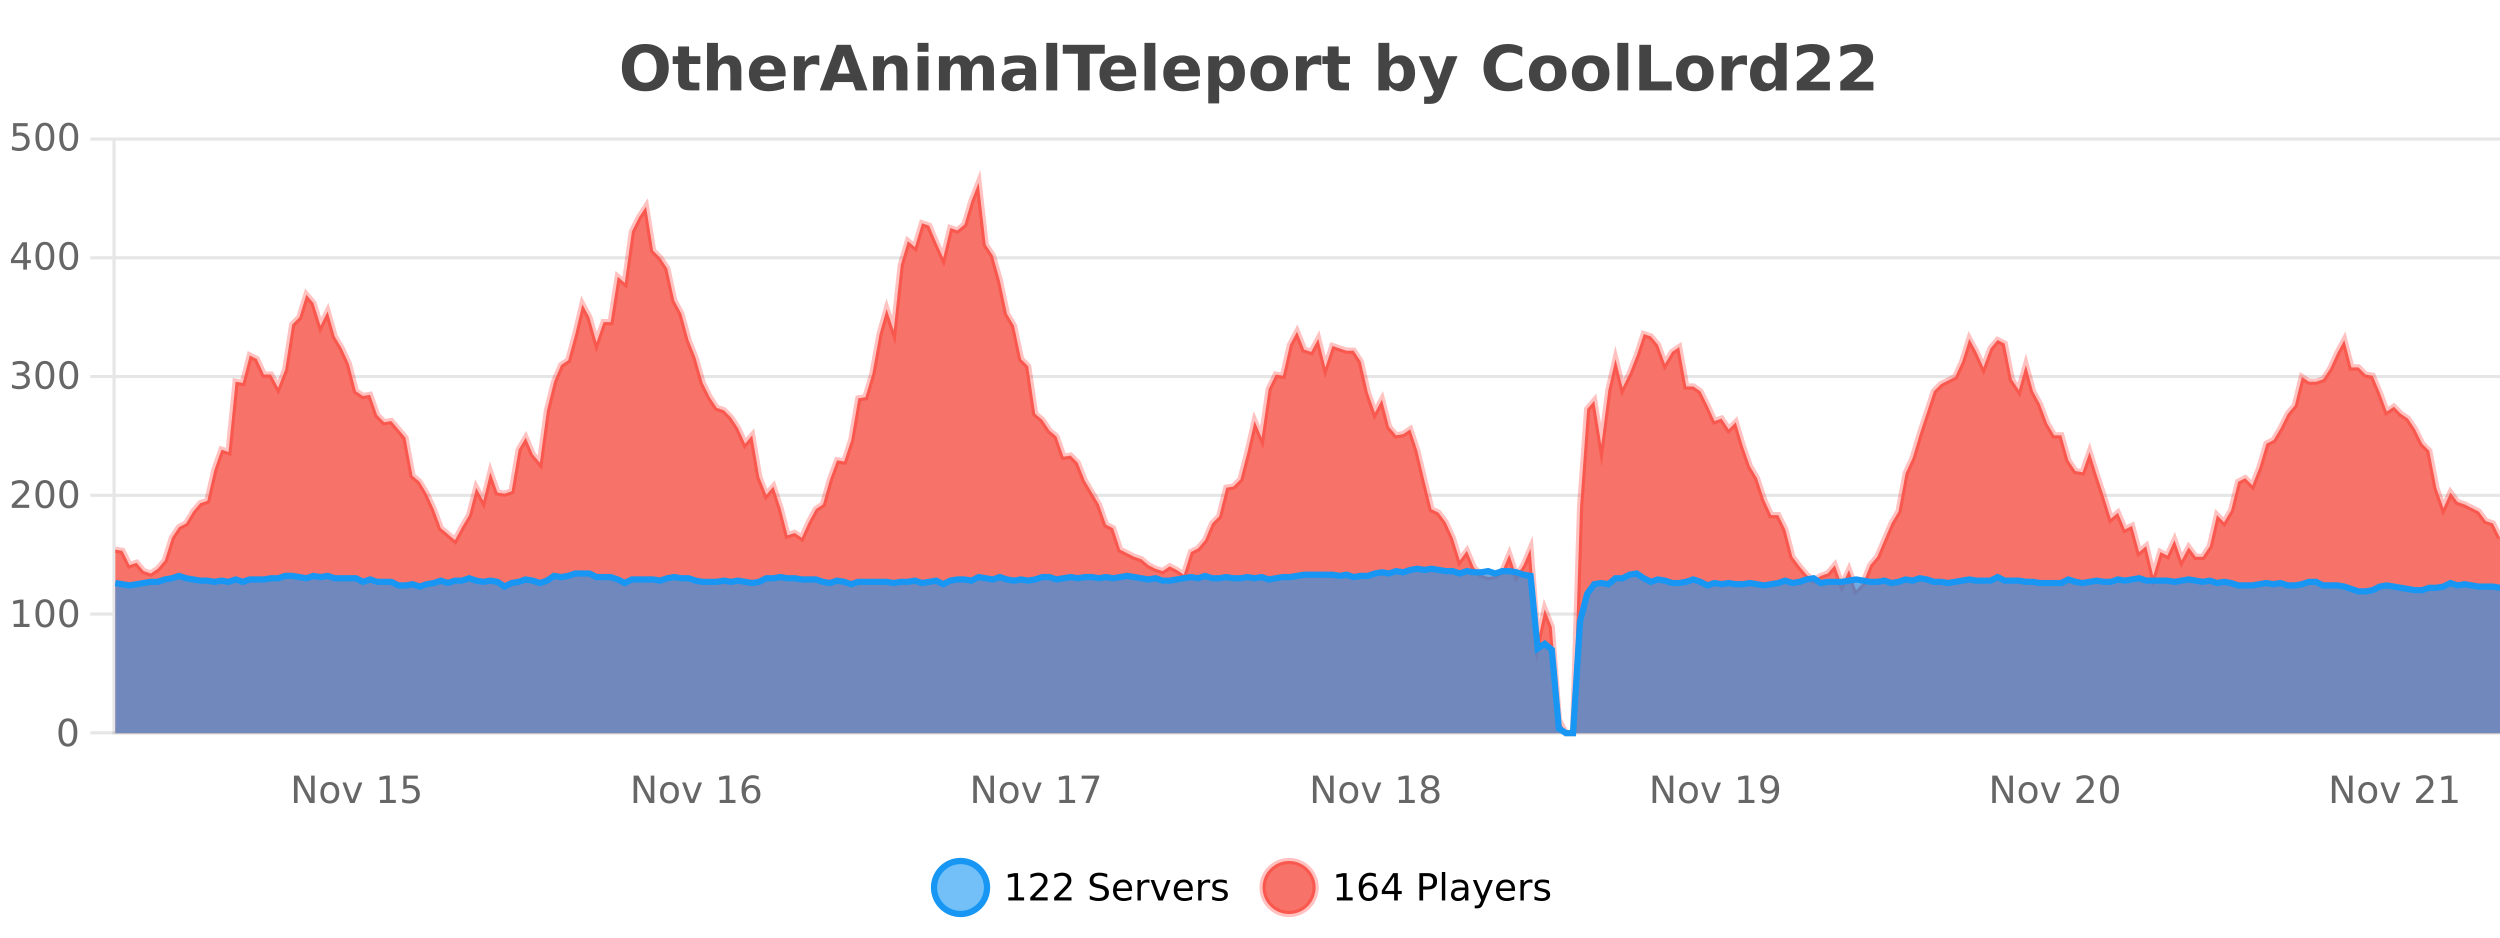 <?xml version="1.0" encoding="UTF-8"?>
<svg xmlns="http://www.w3.org/2000/svg" xmlns:xlink="http://www.w3.org/1999/xlink" width="800pt" height="300pt" viewBox="0 0 800 300" version="1.1">
<defs>
<clipPath id="clip1">
  <path d="M 270 263 L 345 263 L 345 300 L 270 300 Z M 270 263 "/>
</clipPath>
<clipPath id="clip2">
  <path d="M 375 263 L 450 263 L 450 300 L 375 300 Z M 375 263 "/>
</clipPath>
<clipPath id="clip3">
  <path d="M 36.906 58 L 800 58 L 800 234.602 L 36.906 234.602 Z M 36.906 58 "/>
</clipPath>
<clipPath id="clip4">
  <path d="M 35.906 43 L 800 43 L 800 235.602 L 35.906 235.602 Z M 35.906 43 "/>
</clipPath>
<clipPath id="clip5">
  <path d="M 36.906 181 L 800 181 L 800 234.602 L 36.906 234.602 Z M 36.906 181 "/>
</clipPath>
<clipPath id="clip6">
  <path d="M 35.906 153 L 800 153 L 800 235.602 L 35.906 235.602 Z M 35.906 153 "/>
</clipPath>
</defs>
<g id="surface214871">
<rect x="0" y="0" width="800" height="300" style="fill:rgb(100%,100%,100%);fill-opacity:1;stroke:none;"/>
<path style="fill:none;stroke-width:1;stroke-linecap:butt;stroke-linejoin:miter;stroke:rgb(0%,0%,0%);stroke-opacity:0.098;stroke-miterlimit:10;" d="M 37 234.5 L 800 234.5 "/>
<path style="fill:none;stroke-width:1;stroke-linecap:butt;stroke-linejoin:miter;stroke:rgb(0%,0%,0%);stroke-opacity:0.098;stroke-miterlimit:10;" d="M 28.906 234.5 L 36 234.5 "/>
<path style="fill:none;stroke-width:1;stroke-linecap:butt;stroke-linejoin:miter;stroke:rgb(0%,0%,0%);stroke-opacity:0.098;stroke-miterlimit:10;" d="M 37 196.5 L 800 196.5 "/>
<path style="fill:none;stroke-width:1;stroke-linecap:butt;stroke-linejoin:miter;stroke:rgb(0%,0%,0%);stroke-opacity:0.098;stroke-miterlimit:10;" d="M 28.906 196.5 L 36 196.5 "/>
<path style="fill:none;stroke-width:1;stroke-linecap:butt;stroke-linejoin:miter;stroke:rgb(0%,0%,0%);stroke-opacity:0.098;stroke-miterlimit:10;" d="M 37 158.5 L 800 158.5 "/>
<path style="fill:none;stroke-width:1;stroke-linecap:butt;stroke-linejoin:miter;stroke:rgb(0%,0%,0%);stroke-opacity:0.098;stroke-miterlimit:10;" d="M 28.906 158.5 L 36 158.5 "/>
<path style="fill:none;stroke-width:1;stroke-linecap:butt;stroke-linejoin:miter;stroke:rgb(0%,0%,0%);stroke-opacity:0.098;stroke-miterlimit:10;" d="M 37 120.5 L 800 120.5 "/>
<path style="fill:none;stroke-width:1;stroke-linecap:butt;stroke-linejoin:miter;stroke:rgb(0%,0%,0%);stroke-opacity:0.098;stroke-miterlimit:10;" d="M 28.906 120.5 L 36 120.5 "/>
<path style="fill:none;stroke-width:1;stroke-linecap:butt;stroke-linejoin:miter;stroke:rgb(0%,0%,0%);stroke-opacity:0.098;stroke-miterlimit:10;" d="M 37 82.5 L 800 82.5 "/>
<path style="fill:none;stroke-width:1;stroke-linecap:butt;stroke-linejoin:miter;stroke:rgb(0%,0%,0%);stroke-opacity:0.098;stroke-miterlimit:10;" d="M 28.906 82.5 L 36 82.5 "/>
<path style="fill:none;stroke-width:1;stroke-linecap:butt;stroke-linejoin:miter;stroke:rgb(0%,0%,0%);stroke-opacity:0.098;stroke-miterlimit:10;" d="M 37 44.5 L 800 44.5 "/>
<path style="fill:none;stroke-width:1;stroke-linecap:butt;stroke-linejoin:miter;stroke:rgb(0%,0%,0%);stroke-opacity:0.098;stroke-miterlimit:10;" d="M 28.906 44.5 L 36 44.5 "/>
<path style=" stroke:none;fill-rule:nonzero;fill:rgb(9.02%,58.824%,95.294%);fill-opacity:0.6;" d="M 315.852 284 C 315.852 288.688 312.055 292.484 307.367 292.484 C 302.684 292.484 298.883 288.688 298.883 284 C 298.883 279.312 302.684 275.516 307.367 275.516 C 312.055 275.516 315.852 279.312 315.852 284 Z M 315.852 284 "/>
<g clip-path="url(#clip1)" clip-rule="nonzero">
<path style="fill:none;stroke-width:2;stroke-linecap:butt;stroke-linejoin:miter;stroke:rgb(9.02%,58.824%,95.294%);stroke-opacity:1;stroke-miterlimit:10;" d="M 315.852 284 C 315.852 288.688 312.055 292.484 307.367 292.484 C 302.684 292.484 298.883 288.688 298.883 284 C 298.883 279.312 302.684 275.516 307.367 275.516 C 312.055 275.516 315.852 279.312 315.852 284 Z M 315.852 284 "/>
</g>
<path style=" stroke:none;fill-rule:nonzero;fill:rgb(0%,0%,0%);fill-opacity:1;" d="M 322.664 287.156 L 324.602 287.156 L 324.602 280.484 L 322.492 280.906 L 322.492 279.828 L 324.586 279.406 L 325.773 279.406 L 325.773 287.156 L 327.711 287.156 L 327.711 288.156 L 322.664 288.156 Z M 331.113 287.156 L 335.254 287.156 L 335.254 288.156 L 329.691 288.156 L 329.691 287.156 C 330.137 286.699 330.746 286.078 331.52 285.297 C 332.301 284.508 332.789 283.996 332.988 283.766 C 333.371 283.352 333.637 282.996 333.785 282.703 C 333.941 282.402 334.02 282.109 334.02 281.828 C 334.02 281.359 333.852 280.98 333.52 280.688 C 333.195 280.398 332.773 280.25 332.254 280.25 C 331.879 280.25 331.48 280.312 331.066 280.438 C 330.66 280.562 330.223 280.762 329.754 281.031 L 329.754 279.828 C 330.23 279.641 330.676 279.5 331.082 279.406 C 331.496 279.305 331.879 279.25 332.223 279.25 C 333.129 279.25 333.852 279.48 334.395 279.938 C 334.934 280.387 335.207 280.992 335.207 281.75 C 335.207 282.105 335.137 282.445 335.004 282.766 C 334.867 283.09 334.621 283.469 334.27 283.906 C 334.164 284.023 333.852 284.352 333.332 284.891 C 332.809 285.434 332.07 286.188 331.113 287.156 Z M 338.75 287.156 L 342.891 287.156 L 342.891 288.156 L 337.328 288.156 L 337.328 287.156 C 337.773 286.699 338.383 286.078 339.156 285.297 C 339.938 284.508 340.426 283.996 340.625 283.766 C 341.008 283.352 341.273 282.996 341.422 282.703 C 341.578 282.402 341.656 282.109 341.656 281.828 C 341.656 281.359 341.488 280.98 341.156 280.688 C 340.832 280.398 340.41 280.25 339.891 280.25 C 339.516 280.25 339.117 280.312 338.703 280.438 C 338.297 280.562 337.859 280.762 337.391 281.031 L 337.391 279.828 C 337.867 279.641 338.312 279.5 338.719 279.406 C 339.133 279.305 339.516 279.25 339.859 279.25 C 340.766 279.25 341.488 279.48 342.031 279.938 C 342.57 280.387 342.844 280.992 342.844 281.75 C 342.844 282.105 342.773 282.445 342.641 282.766 C 342.504 283.09 342.258 283.469 341.906 283.906 C 341.801 284.023 341.488 284.352 340.969 284.891 C 340.445 285.434 339.707 286.188 338.75 287.156 Z M 354.32 279.688 L 354.32 280.844 C 353.871 280.637 353.445 280.48 353.039 280.375 C 352.641 280.262 352.262 280.203 351.898 280.203 C 351.25 280.203 350.75 280.328 350.398 280.578 C 350.055 280.828 349.883 281.188 349.883 281.656 C 349.883 282.043 349.996 282.336 350.227 282.531 C 350.453 282.73 350.898 282.887 351.555 283 L 352.258 283.156 C 353.141 283.324 353.793 283.621 354.211 284.047 C 354.637 284.465 354.852 285.027 354.852 285.734 C 354.852 286.59 354.562 287.234 353.992 287.672 C 353.43 288.109 352.594 288.328 351.492 288.328 C 351.086 288.328 350.648 288.281 350.18 288.188 C 349.711 288.094 349.227 287.953 348.727 287.766 L 348.727 286.547 C 349.203 286.82 349.672 287.023 350.133 287.156 C 350.602 287.293 351.055 287.359 351.492 287.359 C 352.168 287.359 352.688 287.23 353.055 286.969 C 353.43 286.699 353.617 286.32 353.617 285.828 C 353.617 285.402 353.48 285.07 353.211 284.828 C 352.949 284.578 352.516 284.398 351.914 284.281 L 351.195 284.141 C 350.309 283.965 349.668 283.688 349.273 283.312 C 348.887 282.938 348.695 282.418 348.695 281.75 C 348.695 280.969 348.965 280.359 349.508 279.922 C 350.047 279.477 350.797 279.25 351.758 279.25 C 352.172 279.25 352.59 279.289 353.008 279.359 C 353.434 279.434 353.871 279.543 354.32 279.688 Z M 362.266 284.609 L 362.266 285.125 L 357.297 285.125 C 357.348 285.875 357.57 286.445 357.969 286.828 C 358.375 287.215 358.93 287.406 359.641 287.406 C 360.055 287.406 360.457 287.359 360.844 287.266 C 361.238 287.164 361.629 287.008 362.016 286.797 L 362.016 287.828 C 361.617 287.984 361.219 288.105 360.812 288.188 C 360.406 288.281 359.992 288.328 359.578 288.328 C 358.535 288.328 357.707 288.027 357.094 287.422 C 356.477 286.809 356.172 285.98 356.172 284.938 C 356.172 283.867 356.461 283.016 357.047 282.391 C 357.629 281.758 358.41 281.438 359.391 281.438 C 360.273 281.438 360.973 281.727 361.484 282.297 C 362.004 282.859 362.266 283.633 362.266 284.609 Z M 361.188 284.281 C 361.176 283.699 361.008 283.23 360.688 282.875 C 360.363 282.523 359.938 282.344 359.406 282.344 C 358.801 282.344 358.316 282.516 357.953 282.859 C 357.598 283.203 357.395 283.684 357.344 284.297 Z M 367.836 282.594 C 367.711 282.531 367.574 282.484 367.43 282.453 C 367.293 282.414 367.137 282.391 366.961 282.391 C 366.355 282.391 365.887 282.59 365.555 282.984 C 365.23 283.383 365.07 283.953 365.07 284.703 L 365.07 288.156 L 363.992 288.156 L 363.992 281.594 L 365.07 281.594 L 365.07 282.609 C 365.297 282.215 365.594 281.922 365.961 281.734 C 366.324 281.539 366.766 281.438 367.289 281.438 C 367.359 281.438 367.438 281.445 367.523 281.453 C 367.617 281.465 367.715 281.48 367.82 281.5 Z M 368.195 281.594 L 369.336 281.594 L 371.383 287.094 L 373.445 281.594 L 374.586 281.594 L 372.117 288.156 L 370.648 288.156 Z M 381.688 284.609 L 381.688 285.125 L 376.719 285.125 C 376.77 285.875 376.992 286.445 377.391 286.828 C 377.797 287.215 378.352 287.406 379.062 287.406 C 379.477 287.406 379.879 287.359 380.266 287.266 C 380.66 287.164 381.051 287.008 381.438 286.797 L 381.438 287.828 C 381.039 287.984 380.641 288.105 380.234 288.188 C 379.828 288.281 379.414 288.328 379 288.328 C 377.957 288.328 377.129 288.027 376.516 287.422 C 375.898 286.809 375.594 285.98 375.594 284.938 C 375.594 283.867 375.883 283.016 376.469 282.391 C 377.051 281.758 377.832 281.438 378.812 281.438 C 379.695 281.438 380.395 281.727 380.906 282.297 C 381.426 282.859 381.688 283.633 381.688 284.609 Z M 380.609 284.281 C 380.598 283.699 380.43 283.23 380.109 282.875 C 379.785 282.523 379.359 282.344 378.828 282.344 C 378.223 282.344 377.738 282.516 377.375 282.859 C 377.02 283.203 376.816 283.684 376.766 284.297 Z M 387.258 282.594 C 387.133 282.531 386.996 282.484 386.852 282.453 C 386.715 282.414 386.559 282.391 386.383 282.391 C 385.777 282.391 385.309 282.59 384.977 282.984 C 384.652 283.383 384.492 283.953 384.492 284.703 L 384.492 288.156 L 383.414 288.156 L 383.414 281.594 L 384.492 281.594 L 384.492 282.609 C 384.719 282.215 385.016 281.922 385.383 281.734 C 385.746 281.539 386.188 281.438 386.711 281.438 C 386.781 281.438 386.859 281.445 386.945 281.453 C 387.039 281.465 387.137 281.48 387.242 281.5 Z M 392.562 281.781 L 392.562 282.812 C 392.258 282.656 391.941 282.543 391.609 282.469 C 391.285 282.387 390.945 282.344 390.594 282.344 C 390.062 282.344 389.66 282.43 389.391 282.594 C 389.117 282.75 388.984 282.996 388.984 283.328 C 388.984 283.578 389.078 283.777 389.266 283.922 C 389.461 284.059 389.852 284.188 390.438 284.312 L 390.797 284.406 C 391.566 284.562 392.113 284.793 392.438 285.094 C 392.758 285.398 392.922 285.812 392.922 286.344 C 392.922 286.961 392.676 287.445 392.188 287.797 C 391.707 288.152 391.047 288.328 390.203 288.328 C 389.848 288.328 389.477 288.289 389.094 288.219 C 388.719 288.156 388.32 288.059 387.906 287.922 L 387.906 286.797 C 388.301 287.008 388.691 287.164 389.078 287.266 C 389.461 287.371 389.848 287.422 390.234 287.422 C 390.734 287.422 391.117 287.34 391.391 287.172 C 391.672 286.996 391.812 286.746 391.812 286.422 C 391.812 286.133 391.711 285.906 391.516 285.75 C 391.316 285.594 390.883 285.445 390.219 285.297 L 389.844 285.219 C 389.176 285.074 388.691 284.855 388.391 284.562 C 388.098 284.273 387.953 283.875 387.953 283.375 C 387.953 282.75 388.172 282.273 388.609 281.938 C 389.047 281.605 389.664 281.438 390.469 281.438 C 390.863 281.438 391.238 281.469 391.594 281.531 C 391.945 281.586 392.27 281.668 392.562 281.781 Z M 317.367 277.016 "/>
<path style=" stroke:none;fill-rule:nonzero;fill:rgb(96.863%,44.706%,40.784%);fill-opacity:1;" d="M 420.988 284 C 420.988 288.688 417.191 292.484 412.504 292.484 C 407.82 292.484 404.02 288.688 404.02 284 C 404.02 279.312 407.82 275.516 412.504 275.516 C 417.191 275.516 420.988 279.312 420.988 284 Z M 420.988 284 "/>
<g clip-path="url(#clip2)" clip-rule="nonzero">
<path style="fill:none;stroke-width:2;stroke-linecap:butt;stroke-linejoin:miter;stroke:rgb(100%,4.706%,0%);stroke-opacity:0.247;stroke-miterlimit:10;" d="M 420.988 284 C 420.988 288.688 417.191 292.484 412.504 292.484 C 407.82 292.484 404.02 288.688 404.02 284 C 404.02 279.312 407.82 275.516 412.504 275.516 C 417.191 275.516 420.988 279.312 420.988 284 Z M 420.988 284 "/>
</g>
<path style=" stroke:none;fill-rule:nonzero;fill:rgb(0%,0%,0%);fill-opacity:1;" d="M 427.805 287.156 L 429.742 287.156 L 429.742 280.484 L 427.633 280.906 L 427.633 279.828 L 429.727 279.406 L 430.914 279.406 L 430.914 287.156 L 432.852 287.156 L 432.852 288.156 L 427.805 288.156 Z M 437.922 283.312 C 437.391 283.312 436.969 283.496 436.656 283.859 C 436.344 284.227 436.188 284.719 436.188 285.344 C 436.188 285.98 436.344 286.48 436.656 286.844 C 436.969 287.211 437.391 287.391 437.922 287.391 C 438.453 287.391 438.867 287.211 439.172 286.844 C 439.484 286.48 439.641 285.98 439.641 285.344 C 439.641 284.719 439.484 284.227 439.172 283.859 C 438.867 283.496 438.453 283.312 437.922 283.312 Z M 440.266 279.594 L 440.266 280.672 C 439.961 280.539 439.66 280.434 439.359 280.359 C 439.055 280.289 438.758 280.25 438.469 280.25 C 437.688 280.25 437.086 280.516 436.672 281.047 C 436.266 281.57 436.031 282.359 435.969 283.422 C 436.195 283.09 436.484 282.836 436.828 282.656 C 437.18 282.469 437.566 282.375 437.984 282.375 C 438.859 282.375 439.551 282.641 440.062 283.172 C 440.57 283.703 440.828 284.43 440.828 285.344 C 440.828 286.25 440.562 286.977 440.031 287.516 C 439.5 288.059 438.797 288.328 437.922 288.328 C 436.898 288.328 436.125 287.945 435.594 287.172 C 435.062 286.391 434.797 285.266 434.797 283.797 C 434.797 282.414 435.125 281.309 435.781 280.484 C 436.438 279.664 437.316 279.25 438.422 279.25 C 438.711 279.25 439.008 279.281 439.312 279.344 C 439.613 279.398 439.93 279.48 440.266 279.594 Z M 446.117 280.438 L 443.133 285.109 L 446.117 285.109 Z M 445.805 279.406 L 447.305 279.406 L 447.305 285.109 L 448.555 285.109 L 448.555 286.094 L 447.305 286.094 L 447.305 288.156 L 446.117 288.156 L 446.117 286.094 L 442.18 286.094 L 442.18 284.953 Z M 455.398 280.375 L 455.398 283.672 L 456.883 283.672 C 457.434 283.672 457.859 283.531 458.164 283.25 C 458.465 282.961 458.617 282.547 458.617 282.016 C 458.617 281.496 458.465 281.094 458.164 280.812 C 457.859 280.523 457.434 280.375 456.883 280.375 Z M 454.211 279.406 L 456.883 279.406 C 457.871 279.406 458.617 279.633 459.117 280.078 C 459.617 280.516 459.867 281.164 459.867 282.016 C 459.867 282.883 459.617 283.539 459.117 283.984 C 458.617 284.422 457.871 284.641 456.883 284.641 L 455.398 284.641 L 455.398 288.156 L 454.211 288.156 Z M 461.398 279.031 L 462.477 279.031 L 462.477 288.156 L 461.398 288.156 Z M 467.719 284.859 C 466.852 284.859 466.25 284.961 465.906 285.156 C 465.57 285.355 465.406 285.695 465.406 286.172 C 465.406 286.559 465.531 286.867 465.781 287.094 C 466.039 287.312 466.383 287.422 466.812 287.422 C 467.414 287.422 467.895 287.215 468.25 286.797 C 468.613 286.371 468.797 285.805 468.797 285.094 L 468.797 284.859 Z M 469.875 284.406 L 469.875 288.156 L 468.797 288.156 L 468.797 287.156 C 468.547 287.555 468.238 287.852 467.875 288.047 C 467.508 288.234 467.062 288.328 466.531 288.328 C 465.852 288.328 465.316 288.141 464.922 287.766 C 464.523 287.383 464.328 286.875 464.328 286.25 C 464.328 285.512 464.57 284.953 465.062 284.578 C 465.562 284.203 466.301 284.016 467.281 284.016 L 468.797 284.016 L 468.797 283.906 C 468.797 283.406 468.629 283.023 468.297 282.75 C 467.973 282.48 467.52 282.344 466.938 282.344 C 466.562 282.344 466.191 282.391 465.828 282.484 C 465.473 282.578 465.133 282.715 464.812 282.891 L 464.812 281.891 C 465.207 281.734 465.586 281.621 465.953 281.547 C 466.328 281.477 466.691 281.438 467.047 281.438 C 467.992 281.438 468.703 281.684 469.172 282.172 C 469.641 282.664 469.875 283.406 469.875 284.406 Z M 474.82 288.766 C 474.516 289.547 474.219 290.055 473.93 290.297 C 473.637 290.535 473.25 290.656 472.773 290.656 L 471.914 290.656 L 471.914 289.75 L 472.539 289.75 C 472.84 289.75 473.07 289.676 473.227 289.531 C 473.391 289.395 473.574 289.066 473.773 288.547 L 473.977 288.047 L 471.32 281.594 L 472.461 281.594 L 474.508 286.719 L 476.57 281.594 L 477.711 281.594 Z M 484.812 284.609 L 484.812 285.125 L 479.844 285.125 C 479.895 285.875 480.117 286.445 480.516 286.828 C 480.922 287.215 481.477 287.406 482.188 287.406 C 482.602 287.406 483.004 287.359 483.391 287.266 C 483.785 287.164 484.176 287.008 484.562 286.797 L 484.562 287.828 C 484.164 287.984 483.766 288.105 483.359 288.188 C 482.953 288.281 482.539 288.328 482.125 288.328 C 481.082 288.328 480.254 288.027 479.641 287.422 C 479.023 286.809 478.719 285.98 478.719 284.938 C 478.719 283.867 479.008 283.016 479.594 282.391 C 480.176 281.758 480.957 281.438 481.938 281.438 C 482.82 281.438 483.52 281.727 484.031 282.297 C 484.551 282.859 484.812 283.633 484.812 284.609 Z M 483.734 284.281 C 483.723 283.699 483.555 283.23 483.234 282.875 C 482.91 282.523 482.484 282.344 481.953 282.344 C 481.348 282.344 480.863 282.516 480.5 282.859 C 480.145 283.203 479.941 283.684 479.891 284.297 Z M 490.383 282.594 C 490.258 282.531 490.121 282.484 489.977 282.453 C 489.84 282.414 489.684 282.391 489.508 282.391 C 488.902 282.391 488.434 282.59 488.102 282.984 C 487.777 283.383 487.617 283.953 487.617 284.703 L 487.617 288.156 L 486.539 288.156 L 486.539 281.594 L 487.617 281.594 L 487.617 282.609 C 487.844 282.215 488.141 281.922 488.508 281.734 C 488.871 281.539 489.312 281.438 489.836 281.438 C 489.906 281.438 489.984 281.445 490.07 281.453 C 490.164 281.465 490.262 281.48 490.367 281.5 Z M 495.691 281.781 L 495.691 282.812 C 495.387 282.656 495.07 282.543 494.738 282.469 C 494.414 282.387 494.074 282.344 493.723 282.344 C 493.191 282.344 492.789 282.43 492.52 282.594 C 492.246 282.75 492.113 282.996 492.113 283.328 C 492.113 283.578 492.207 283.777 492.395 283.922 C 492.59 284.059 492.98 284.188 493.566 284.312 L 493.926 284.406 C 494.695 284.562 495.242 284.793 495.566 285.094 C 495.887 285.398 496.051 285.812 496.051 286.344 C 496.051 286.961 495.805 287.445 495.316 287.797 C 494.836 288.152 494.176 288.328 493.332 288.328 C 492.977 288.328 492.605 288.289 492.223 288.219 C 491.848 288.156 491.449 288.059 491.035 287.922 L 491.035 286.797 C 491.43 287.008 491.82 287.164 492.207 287.266 C 492.59 287.371 492.977 287.422 493.363 287.422 C 493.863 287.422 494.246 287.34 494.52 287.172 C 494.801 286.996 494.941 286.746 494.941 286.422 C 494.941 286.133 494.84 285.906 494.645 285.75 C 494.445 285.594 494.012 285.445 493.348 285.297 L 492.973 285.219 C 492.305 285.074 491.82 284.855 491.52 284.562 C 491.227 284.273 491.082 283.875 491.082 283.375 C 491.082 282.75 491.301 282.273 491.738 281.938 C 492.176 281.605 492.793 281.438 493.598 281.438 C 493.992 281.438 494.367 281.469 494.723 281.531 C 495.074 281.586 495.398 281.668 495.691 281.781 Z M 422.504 277.016 "/>
<path style=" stroke:none;fill-rule:nonzero;fill:rgb(26.667%,26.667%,26.667%);fill-opacity:1;" d="M 206.5 16.797 C 205.352 16.797 204.461 17.227 203.828 18.078 C 203.203 18.922 202.891 20.109 202.891 21.641 C 202.891 23.172 203.203 24.367 203.828 25.219 C 204.461 26.062 205.352 26.484 206.5 26.484 C 207.645 26.484 208.535 26.062 209.172 25.219 C 209.805 24.367 210.125 23.172 210.125 21.641 C 210.125 20.109 209.805 18.922 209.172 18.078 C 208.535 17.227 207.645 16.797 206.5 16.797 Z M 206.5 14.078 C 208.844 14.078 210.676 14.75 212 16.094 C 213.332 17.43 214 19.277 214 21.641 C 214 24.008 213.332 25.859 212 27.203 C 210.676 28.539 208.844 29.203 206.5 29.203 C 204.156 29.203 202.316 28.539 200.984 27.203 C 199.66 25.859 199 24.008 199 21.641 C 199 19.277 199.66 17.43 200.984 16.094 C 202.316 14.75 204.156 14.078 206.5 14.078 Z M 220.5 14.875 L 220.5 17.984 L 224.109 17.984 L 224.109 20.484 L 220.5 20.484 L 220.5 25.125 C 220.5 25.637 220.598 25.98 220.797 26.156 C 221.004 26.336 221.406 26.422 222 26.422 L 223.797 26.422 L 223.797 28.922 L 220.797 28.922 C 219.422 28.922 218.441 28.637 217.859 28.062 C 217.285 27.48 217 26.5 217 25.125 L 217 20.484 L 215.266 20.484 L 215.266 17.984 L 217 17.984 L 217 14.875 Z M 237.234 22.266 L 237.234 28.922 L 233.719 28.922 L 233.719 23.844 C 233.719 22.887 233.695 22.23 233.656 21.875 C 233.613 21.512 233.539 21.246 233.438 21.078 C 233.301 20.852 233.113 20.672 232.875 20.547 C 232.645 20.422 232.379 20.359 232.078 20.359 C 231.348 20.359 230.773 20.641 230.359 21.203 C 229.941 21.766 229.734 22.547 229.734 23.547 L 229.734 28.922 L 226.25 28.922 L 226.25 13.719 L 229.734 13.719 L 229.734 19.578 C 230.266 18.945 230.828 18.477 231.422 18.172 C 232.016 17.871 232.664 17.719 233.375 17.719 C 234.645 17.719 235.602 18.109 236.25 18.891 C 236.906 19.664 237.234 20.789 237.234 22.266 Z M 251.395 23.422 L 251.395 24.422 L 243.223 24.422 C 243.305 25.246 243.602 25.859 244.113 26.266 C 244.621 26.672 245.332 26.875 246.238 26.875 C 246.977 26.875 247.73 26.766 248.504 26.547 C 249.273 26.328 250.066 26 250.879 25.562 L 250.879 28.25 C 250.055 28.562 249.227 28.797 248.395 28.953 C 247.57 29.117 246.746 29.203 245.926 29.203 C 243.945 29.203 242.402 28.703 241.301 27.703 C 240.207 26.695 239.66 25.281 239.66 23.469 C 239.66 21.68 240.195 20.273 241.27 19.25 C 242.352 18.23 243.836 17.719 245.723 17.719 C 247.441 17.719 248.816 18.242 249.848 19.281 C 250.879 20.312 251.395 21.695 251.395 23.422 Z M 247.801 22.266 C 247.801 21.602 247.605 21.062 247.223 20.656 C 246.836 20.25 246.332 20.047 245.707 20.047 C 245.027 20.047 244.477 20.242 244.051 20.625 C 243.633 21 243.371 21.547 243.27 22.266 Z M 262.18 20.969 C 261.867 20.824 261.559 20.719 261.258 20.656 C 260.953 20.586 260.652 20.547 260.352 20.547 C 259.445 20.547 258.746 20.836 258.258 21.406 C 257.777 21.98 257.539 22.805 257.539 23.875 L 257.539 28.922 L 254.055 28.922 L 254.055 17.984 L 257.539 17.984 L 257.539 19.781 C 257.984 19.062 258.5 18.543 259.086 18.219 C 259.668 17.887 260.367 17.719 261.18 17.719 C 261.305 17.719 261.434 17.727 261.57 17.734 C 261.703 17.746 261.902 17.766 262.164 17.797 Z M 272.914 26.266 L 267.039 26.266 L 266.102 28.922 L 262.32 28.922 L 267.727 14.344 L 272.211 14.344 L 277.602 28.922 L 273.836 28.922 Z M 267.977 23.562 L 271.961 23.562 L 269.977 17.766 Z M 290.379 22.266 L 290.379 28.922 L 286.863 28.922 L 286.863 23.828 C 286.863 22.883 286.84 22.23 286.801 21.875 C 286.758 21.512 286.684 21.246 286.582 21.078 C 286.445 20.852 286.258 20.672 286.02 20.547 C 285.789 20.422 285.523 20.359 285.223 20.359 C 284.492 20.359 283.918 20.641 283.504 21.203 C 283.086 21.766 282.879 22.547 282.879 23.547 L 282.879 28.922 L 279.395 28.922 L 279.395 17.984 L 282.879 17.984 L 282.879 19.578 C 283.41 18.945 283.973 18.477 284.566 18.172 C 285.16 17.871 285.809 17.719 286.52 17.719 C 287.789 17.719 288.746 18.109 289.395 18.891 C 290.051 19.664 290.379 20.789 290.379 22.266 Z M 293.633 17.984 L 297.117 17.984 L 297.117 28.922 L 293.633 28.922 Z M 293.633 13.719 L 297.117 13.719 L 297.117 16.578 L 293.633 16.578 Z M 310.613 19.797 C 311.059 19.121 311.586 18.605 312.191 18.25 C 312.805 17.898 313.477 17.719 314.207 17.719 C 315.457 17.719 316.41 18.109 317.066 18.891 C 317.73 19.664 318.066 20.789 318.066 22.266 L 318.066 28.922 L 314.551 28.922 L 314.551 23.219 C 314.551 23.137 314.551 23.047 314.551 22.953 C 314.559 22.859 314.566 22.73 314.566 22.562 C 314.566 21.793 314.449 21.234 314.223 20.891 C 313.992 20.539 313.621 20.359 313.113 20.359 C 312.457 20.359 311.945 20.637 311.582 21.188 C 311.215 21.73 311.027 22.516 311.02 23.547 L 311.02 28.922 L 307.504 28.922 L 307.504 23.219 C 307.504 22.012 307.398 21.234 307.191 20.891 C 306.98 20.539 306.613 20.359 306.082 20.359 C 305.402 20.359 304.883 20.637 304.52 21.188 C 304.152 21.73 303.973 22.516 303.973 23.547 L 303.973 28.922 L 300.457 28.922 L 300.457 17.984 L 303.973 17.984 L 303.973 19.578 C 304.41 18.965 304.902 18.5 305.457 18.188 C 306.008 17.875 306.621 17.719 307.301 17.719 C 308.051 17.719 308.715 17.902 309.301 18.266 C 309.883 18.633 310.32 19.141 310.613 19.797 Z M 326.219 24 C 325.488 24 324.941 24.125 324.578 24.375 C 324.211 24.617 324.031 24.98 324.031 25.469 C 324.031 25.906 324.176 26.25 324.469 26.5 C 324.77 26.75 325.18 26.875 325.703 26.875 C 326.359 26.875 326.91 26.641 327.359 26.172 C 327.816 25.703 328.047 25.117 328.047 24.406 L 328.047 24 Z M 331.562 22.688 L 331.562 28.922 L 328.047 28.922 L 328.047 27.297 C 327.578 27.965 327.047 28.449 326.453 28.75 C 325.867 29.051 325.156 29.203 324.312 29.203 C 323.188 29.203 322.27 28.875 321.562 28.219 C 320.852 27.555 320.5 26.695 320.5 25.641 C 320.5 24.359 320.938 23.422 321.812 22.828 C 322.695 22.227 324.086 21.922 325.984 21.922 L 328.047 21.922 L 328.047 21.641 C 328.047 21.09 327.828 20.688 327.391 20.438 C 326.953 20.18 326.27 20.047 325.344 20.047 C 324.594 20.047 323.895 20.125 323.25 20.281 C 322.602 20.43 322.004 20.648 321.453 20.938 L 321.453 18.281 C 322.203 18.094 322.953 17.953 323.703 17.859 C 324.461 17.766 325.223 17.719 325.984 17.719 C 327.953 17.719 329.375 18.109 330.25 18.891 C 331.125 19.664 331.562 20.93 331.562 22.688 Z M 334.824 13.719 L 338.309 13.719 L 338.309 28.922 L 334.824 28.922 Z M 340.086 14.344 L 353.523 14.344 L 353.523 17.188 L 348.695 17.188 L 348.695 28.922 L 344.93 28.922 L 344.93 17.188 L 340.086 17.188 Z M 363.57 23.422 L 363.57 24.422 L 355.398 24.422 C 355.48 25.246 355.777 25.859 356.289 26.266 C 356.797 26.672 357.508 26.875 358.414 26.875 C 359.152 26.875 359.906 26.766 360.68 26.547 C 361.449 26.328 362.242 26 363.055 25.562 L 363.055 28.25 C 362.23 28.562 361.402 28.797 360.57 28.953 C 359.746 29.117 358.922 29.203 358.102 29.203 C 356.121 29.203 354.578 28.703 353.477 27.703 C 352.383 26.695 351.836 25.281 351.836 23.469 C 351.836 21.68 352.371 20.273 353.445 19.25 C 354.527 18.23 356.012 17.719 357.898 17.719 C 359.617 17.719 360.992 18.242 362.023 19.281 C 363.055 20.312 363.57 21.695 363.57 23.422 Z M 359.977 22.266 C 359.977 21.602 359.781 21.062 359.398 20.656 C 359.012 20.25 358.508 20.047 357.883 20.047 C 357.203 20.047 356.652 20.242 356.227 20.625 C 355.809 21 355.547 21.547 355.445 22.266 Z M 366.23 13.719 L 369.715 13.719 L 369.715 28.922 L 366.23 28.922 Z M 383.992 23.422 L 383.992 24.422 L 375.82 24.422 C 375.902 25.246 376.199 25.859 376.711 26.266 C 377.219 26.672 377.93 26.875 378.836 26.875 C 379.574 26.875 380.328 26.766 381.102 26.547 C 381.871 26.328 382.664 26 383.477 25.562 L 383.477 28.25 C 382.652 28.562 381.824 28.797 380.992 28.953 C 380.168 29.117 379.344 29.203 378.523 29.203 C 376.543 29.203 375 28.703 373.898 27.703 C 372.805 26.695 372.258 25.281 372.258 23.469 C 372.258 21.68 372.793 20.273 373.867 19.25 C 374.949 18.23 376.434 17.719 378.32 17.719 C 380.039 17.719 381.414 18.242 382.445 19.281 C 383.477 20.312 383.992 21.695 383.992 23.422 Z M 380.398 22.266 C 380.398 21.602 380.203 21.062 379.82 20.656 C 379.434 20.25 378.93 20.047 378.305 20.047 C 377.625 20.047 377.074 20.242 376.648 20.625 C 376.23 21 375.969 21.547 375.867 22.266 Z M 390.133 27.344 L 390.133 33.078 L 386.648 33.078 L 386.648 17.984 L 390.133 17.984 L 390.133 19.578 C 390.621 18.945 391.156 18.477 391.742 18.172 C 392.324 17.871 392.996 17.719 393.758 17.719 C 395.109 17.719 396.219 18.258 397.086 19.328 C 397.949 20.402 398.383 21.781 398.383 23.469 C 398.383 25.148 397.949 26.523 397.086 27.594 C 396.219 28.668 395.109 29.203 393.758 29.203 C 392.996 29.203 392.324 29.051 391.742 28.75 C 391.156 28.449 390.621 27.98 390.133 27.344 Z M 392.461 20.266 C 391.711 20.266 391.133 20.543 390.727 21.094 C 390.328 21.637 390.133 22.43 390.133 23.469 C 390.133 24.5 390.328 25.293 390.727 25.844 C 391.133 26.398 391.711 26.672 392.461 26.672 C 393.211 26.672 393.781 26.402 394.18 25.859 C 394.574 25.309 394.773 24.512 394.773 23.469 C 394.773 22.43 394.574 21.637 394.18 21.094 C 393.781 20.543 393.211 20.266 392.461 20.266 Z M 406.172 20.219 C 405.391 20.219 404.797 20.5 404.391 21.062 C 403.984 21.617 403.781 22.418 403.781 23.469 C 403.781 24.512 403.984 25.312 404.391 25.875 C 404.797 26.43 405.391 26.703 406.172 26.703 C 406.93 26.703 407.508 26.43 407.906 25.875 C 408.312 25.312 408.516 24.512 408.516 23.469 C 408.516 22.418 408.312 21.617 407.906 21.062 C 407.508 20.5 406.93 20.219 406.172 20.219 Z M 406.172 17.719 C 408.047 17.719 409.508 18.23 410.562 19.25 C 411.625 20.262 412.156 21.668 412.156 23.469 C 412.156 25.262 411.625 26.668 410.562 27.688 C 409.508 28.699 408.047 29.203 406.172 29.203 C 404.273 29.203 402.797 28.699 401.734 27.688 C 400.672 26.668 400.141 25.262 400.141 23.469 C 400.141 21.668 400.672 20.262 401.734 19.25 C 402.797 18.23 404.273 17.719 406.172 17.719 Z M 422.832 20.969 C 422.52 20.824 422.211 20.719 421.91 20.656 C 421.605 20.586 421.305 20.547 421.004 20.547 C 420.098 20.547 419.398 20.836 418.91 21.406 C 418.43 21.98 418.191 22.805 418.191 23.875 L 418.191 28.922 L 414.707 28.922 L 414.707 17.984 L 418.191 17.984 L 418.191 19.781 C 418.637 19.062 419.152 18.543 419.738 18.219 C 420.32 17.887 421.02 17.719 421.832 17.719 C 421.957 17.719 422.086 17.727 422.223 17.734 C 422.355 17.746 422.555 17.766 422.816 17.797 Z M 428.383 14.875 L 428.383 17.984 L 431.992 17.984 L 431.992 20.484 L 428.383 20.484 L 428.383 25.125 C 428.383 25.637 428.48 25.98 428.68 26.156 C 428.887 26.336 429.289 26.422 429.883 26.422 L 431.68 26.422 L 431.68 28.922 L 428.68 28.922 C 427.305 28.922 426.324 28.637 425.742 28.062 C 425.168 27.48 424.883 26.5 424.883 25.125 L 424.883 20.484 L 423.148 20.484 L 423.148 17.984 L 424.883 17.984 L 424.883 14.875 Z M 446.906 26.672 C 447.656 26.672 448.227 26.402 448.625 25.859 C 449.02 25.309 449.219 24.512 449.219 23.469 C 449.219 22.43 449.02 21.637 448.625 21.094 C 448.227 20.543 447.656 20.266 446.906 20.266 C 446.156 20.266 445.578 20.543 445.172 21.094 C 444.773 21.637 444.578 22.43 444.578 23.469 C 444.578 24.5 444.773 25.293 445.172 25.844 C 445.578 26.398 446.156 26.672 446.906 26.672 Z M 444.578 19.578 C 445.066 18.945 445.602 18.477 446.188 18.172 C 446.77 17.871 447.441 17.719 448.203 17.719 C 449.555 17.719 450.664 18.258 451.531 19.328 C 452.395 20.402 452.828 21.781 452.828 23.469 C 452.828 25.148 452.395 26.523 451.531 27.594 C 450.664 28.668 449.555 29.203 448.203 29.203 C 447.441 29.203 446.77 29.051 446.188 28.75 C 445.602 28.449 445.066 27.98 444.578 27.344 L 444.578 28.922 L 441.094 28.922 L 441.094 13.719 L 444.578 13.719 Z M 453.973 17.984 L 457.457 17.984 L 460.41 25.406 L 462.91 17.984 L 466.395 17.984 L 461.801 29.953 C 461.34 31.172 460.801 32.02 460.176 32.5 C 459.559 32.988 458.754 33.234 457.754 33.234 L 455.723 33.234 L 455.723 30.938 L 456.816 30.938 C 457.41 30.938 457.84 30.844 458.113 30.656 C 458.383 30.469 458.59 30.129 458.738 29.641 L 458.848 29.344 Z M 487.129 28.125 C 486.43 28.48 485.707 28.746 484.957 28.922 C 484.215 29.109 483.434 29.203 482.613 29.203 C 480.184 29.203 478.262 28.527 476.848 27.172 C 475.43 25.809 474.723 23.965 474.723 21.641 C 474.723 19.32 475.43 17.48 476.848 16.125 C 478.262 14.762 480.184 14.078 482.613 14.078 C 483.434 14.078 484.215 14.172 484.957 14.359 C 485.707 14.539 486.43 14.805 487.129 15.156 L 487.129 18.172 C 486.43 17.703 485.742 17.359 485.066 17.141 C 484.387 16.914 483.676 16.797 482.926 16.797 C 481.582 16.797 480.523 17.23 479.754 18.094 C 478.992 18.949 478.613 20.133 478.613 21.641 C 478.613 23.152 478.992 24.34 479.754 25.203 C 480.523 26.059 481.582 26.484 482.926 26.484 C 483.676 26.484 484.387 26.375 485.066 26.156 C 485.742 25.93 486.43 25.578 487.129 25.109 Z M 495.289 20.219 C 494.508 20.219 493.914 20.5 493.508 21.062 C 493.102 21.617 492.898 22.418 492.898 23.469 C 492.898 24.512 493.102 25.312 493.508 25.875 C 493.914 26.43 494.508 26.703 495.289 26.703 C 496.047 26.703 496.625 26.43 497.023 25.875 C 497.43 25.312 497.633 24.512 497.633 23.469 C 497.633 22.418 497.43 21.617 497.023 21.062 C 496.625 20.5 496.047 20.219 495.289 20.219 Z M 495.289 17.719 C 497.164 17.719 498.625 18.23 499.68 19.25 C 500.742 20.262 501.273 21.668 501.273 23.469 C 501.273 25.262 500.742 26.668 499.68 27.688 C 498.625 28.699 497.164 29.203 495.289 29.203 C 493.391 29.203 491.914 28.699 490.852 27.688 C 489.789 26.668 489.258 25.262 489.258 23.469 C 489.258 21.668 489.789 20.262 490.852 19.25 C 491.914 18.23 493.391 17.719 495.289 17.719 Z M 509.031 20.219 C 508.25 20.219 507.656 20.5 507.25 21.062 C 506.844 21.617 506.641 22.418 506.641 23.469 C 506.641 24.512 506.844 25.312 507.25 25.875 C 507.656 26.43 508.25 26.703 509.031 26.703 C 509.789 26.703 510.367 26.43 510.766 25.875 C 511.172 25.312 511.375 24.512 511.375 23.469 C 511.375 22.418 511.172 21.617 510.766 21.062 C 510.367 20.5 509.789 20.219 509.031 20.219 Z M 509.031 17.719 C 510.906 17.719 512.367 18.23 513.422 19.25 C 514.484 20.262 515.016 21.668 515.016 23.469 C 515.016 25.262 514.484 26.668 513.422 27.688 C 512.367 28.699 510.906 29.203 509.031 29.203 C 507.133 29.203 505.656 28.699 504.594 27.688 C 503.531 26.668 503 25.262 503 23.469 C 503 21.668 503.531 20.262 504.594 19.25 C 505.656 18.23 507.133 17.719 509.031 17.719 Z M 517.57 13.719 L 521.055 13.719 L 521.055 28.922 L 517.57 28.922 Z M 524.578 14.344 L 528.328 14.344 L 528.328 26.078 L 534.938 26.078 L 534.938 28.922 L 524.578 28.922 Z M 542.371 20.219 C 541.59 20.219 540.996 20.5 540.59 21.062 C 540.184 21.617 539.98 22.418 539.98 23.469 C 539.98 24.512 540.184 25.312 540.59 25.875 C 540.996 26.43 541.59 26.703 542.371 26.703 C 543.129 26.703 543.707 26.43 544.105 25.875 C 544.512 25.312 544.715 24.512 544.715 23.469 C 544.715 22.418 544.512 21.617 544.105 21.062 C 543.707 20.5 543.129 20.219 542.371 20.219 Z M 542.371 17.719 C 544.246 17.719 545.707 18.23 546.762 19.25 C 547.824 20.262 548.355 21.668 548.355 23.469 C 548.355 25.262 547.824 26.668 546.762 27.688 C 545.707 28.699 544.246 29.203 542.371 29.203 C 540.473 29.203 538.996 28.699 537.934 27.688 C 536.871 26.668 536.34 25.262 536.34 23.469 C 536.34 21.668 536.871 20.262 537.934 19.25 C 538.996 18.23 540.473 17.719 542.371 17.719 Z M 559.031 20.969 C 558.719 20.824 558.41 20.719 558.109 20.656 C 557.805 20.586 557.504 20.547 557.203 20.547 C 556.297 20.547 555.598 20.836 555.109 21.406 C 554.629 21.98 554.391 22.805 554.391 23.875 L 554.391 28.922 L 550.906 28.922 L 550.906 17.984 L 554.391 17.984 L 554.391 19.781 C 554.836 19.062 555.352 18.543 555.938 18.219 C 556.52 17.887 557.219 17.719 558.031 17.719 C 558.156 17.719 558.285 17.727 558.422 17.734 C 558.555 17.746 558.754 17.766 559.016 17.797 Z M 568.211 19.578 L 568.211 13.719 L 571.727 13.719 L 571.727 28.922 L 568.211 28.922 L 568.211 27.344 C 567.73 27.992 567.199 28.465 566.617 28.766 C 566.031 29.055 565.359 29.203 564.602 29.203 C 563.258 29.203 562.152 28.668 561.289 27.594 C 560.422 26.523 559.992 25.148 559.992 23.469 C 559.992 21.781 560.422 20.402 561.289 19.328 C 562.152 18.258 563.258 17.719 564.602 17.719 C 565.359 17.719 566.031 17.871 566.617 18.172 C 567.199 18.477 567.73 18.945 568.211 19.578 Z M 565.898 26.672 C 566.648 26.672 567.219 26.402 567.617 25.859 C 568.012 25.309 568.211 24.512 568.211 23.469 C 568.211 22.43 568.012 21.637 567.617 21.094 C 567.219 20.543 566.648 20.266 565.898 20.266 C 565.156 20.266 564.59 20.543 564.195 21.094 C 563.797 21.637 563.602 22.43 563.602 23.469 C 563.602 24.512 563.797 25.309 564.195 25.859 C 564.59 26.402 565.156 26.672 565.898 26.672 Z M 579.164 26.156 L 585.57 26.156 L 585.57 28.922 L 574.977 28.922 L 574.977 26.156 L 580.305 21.453 C 580.781 21.027 581.133 20.609 581.352 20.203 C 581.578 19.789 581.695 19.359 581.695 18.922 C 581.695 18.234 581.465 17.684 581.008 17.266 C 580.547 16.852 579.938 16.641 579.18 16.641 C 578.594 16.641 577.953 16.766 577.258 17.016 C 576.559 17.266 575.812 17.641 575.023 18.141 L 575.023 14.938 C 575.867 14.656 576.699 14.445 577.523 14.297 C 578.355 14.152 579.168 14.078 579.961 14.078 C 581.711 14.078 583.062 14.465 584.023 15.234 C 584.992 15.996 585.477 17.062 585.477 18.438 C 585.477 19.242 585.266 19.984 584.852 20.672 C 584.445 21.352 583.586 22.266 582.273 23.422 Z M 593.082 26.156 L 599.488 26.156 L 599.488 28.922 L 588.895 28.922 L 588.895 26.156 L 594.223 21.453 C 594.699 21.027 595.051 20.609 595.27 20.203 C 595.496 19.789 595.613 19.359 595.613 18.922 C 595.613 18.234 595.383 17.684 594.926 17.266 C 594.465 16.852 593.855 16.641 593.098 16.641 C 592.512 16.641 591.871 16.766 591.176 17.016 C 590.477 17.266 589.73 17.641 588.941 18.141 L 588.941 14.938 C 589.785 14.656 590.617 14.445 591.441 14.297 C 592.273 14.152 593.086 14.078 593.879 14.078 C 595.629 14.078 596.98 14.465 597.941 15.234 C 598.91 15.996 599.395 17.062 599.395 18.438 C 599.395 19.242 599.184 19.984 598.77 20.672 C 598.363 21.352 597.504 22.266 596.191 23.422 Z M 198 10.359 "/>
<path style="fill:none;stroke-width:1;stroke-linecap:butt;stroke-linejoin:miter;stroke:rgb(0%,0%,0%);stroke-opacity:0.098;stroke-miterlimit:10;" d="M 36 234.5 L 801 234.5 "/>
<path style=" stroke:none;fill-rule:nonzero;fill:rgb(40%,40%,40%);fill-opacity:1;" d="M 94.066 248.203 L 95.66 248.203 L 99.551 255.516 L 99.551 248.203 L 100.691 248.203 L 100.691 256.953 L 99.098 256.953 L 95.223 249.641 L 95.223 256.953 L 94.066 256.953 Z M 105.543 251.141 C 104.969 251.141 104.512 251.371 104.168 251.828 C 103.832 252.277 103.668 252.891 103.668 253.672 C 103.668 254.465 103.832 255.086 104.168 255.531 C 104.5 255.98 104.957 256.203 105.543 256.203 C 106.113 256.203 106.566 255.98 106.902 255.531 C 107.246 255.074 107.418 254.453 107.418 253.672 C 107.418 252.902 107.246 252.289 106.902 251.828 C 106.566 251.371 106.113 251.141 105.543 251.141 Z M 105.543 250.234 C 106.48 250.234 107.215 250.543 107.746 251.156 C 108.285 251.762 108.559 252.602 108.559 253.672 C 108.559 254.746 108.285 255.59 107.746 256.203 C 107.215 256.82 106.48 257.125 105.543 257.125 C 104.605 257.125 103.863 256.82 103.324 256.203 C 102.793 255.59 102.527 254.746 102.527 253.672 C 102.527 252.602 102.793 251.762 103.324 251.156 C 103.863 250.543 104.605 250.234 105.543 250.234 Z M 109.57 250.391 L 110.711 250.391 L 112.758 255.891 L 114.82 250.391 L 115.961 250.391 L 113.492 256.953 L 112.023 256.953 Z M 121.613 255.953 L 123.551 255.953 L 123.551 249.281 L 121.441 249.703 L 121.441 248.625 L 123.535 248.203 L 124.723 248.203 L 124.723 255.953 L 126.66 255.953 L 126.66 256.953 L 121.613 256.953 Z M 129.062 248.203 L 133.703 248.203 L 133.703 249.203 L 130.141 249.203 L 130.141 251.344 C 130.316 251.281 130.488 251.242 130.656 251.219 C 130.832 251.188 131.004 251.172 131.172 251.172 C 132.148 251.172 132.926 251.445 133.5 251.984 C 134.07 252.516 134.359 253.234 134.359 254.141 C 134.359 255.09 134.062 255.824 133.469 256.344 C 132.883 256.867 132.062 257.125 131 257.125 C 130.625 257.125 130.242 257.094 129.859 257.031 C 129.484 256.969 129.094 256.875 128.688 256.75 L 128.688 255.562 C 129.039 255.75 129.406 255.891 129.781 255.984 C 130.156 256.078 130.551 256.125 130.969 256.125 C 131.645 256.125 132.18 255.949 132.578 255.594 C 132.973 255.242 133.172 254.758 133.172 254.141 C 133.172 253.539 132.973 253.059 132.578 252.703 C 132.18 252.352 131.645 252.172 130.969 252.172 C 130.656 252.172 130.336 252.211 130.016 252.281 C 129.703 252.344 129.383 252.449 129.062 252.594 Z M 92.895 245.816 "/>
<path style=" stroke:none;fill-rule:nonzero;fill:rgb(40%,40%,40%);fill-opacity:1;" d="M 202.754 248.203 L 204.348 248.203 L 208.238 255.516 L 208.238 248.203 L 209.379 248.203 L 209.379 256.953 L 207.785 256.953 L 203.91 249.641 L 203.91 256.953 L 202.754 256.953 Z M 214.23 251.141 C 213.656 251.141 213.199 251.371 212.855 251.828 C 212.52 252.277 212.355 252.891 212.355 253.672 C 212.355 254.465 212.52 255.086 212.855 255.531 C 213.188 255.98 213.645 256.203 214.23 256.203 C 214.801 256.203 215.254 255.98 215.59 255.531 C 215.934 255.074 216.105 254.453 216.105 253.672 C 216.105 252.902 215.934 252.289 215.59 251.828 C 215.254 251.371 214.801 251.141 214.23 251.141 Z M 214.23 250.234 C 215.168 250.234 215.902 250.543 216.434 251.156 C 216.973 251.762 217.246 252.602 217.246 253.672 C 217.246 254.746 216.973 255.59 216.434 256.203 C 215.902 256.82 215.168 257.125 214.23 257.125 C 213.293 257.125 212.551 256.82 212.012 256.203 C 211.48 255.59 211.215 254.746 211.215 253.672 C 211.215 252.602 211.48 251.762 212.012 251.156 C 212.551 250.543 213.293 250.234 214.23 250.234 Z M 218.258 250.391 L 219.398 250.391 L 221.445 255.891 L 223.508 250.391 L 224.648 250.391 L 222.18 256.953 L 220.711 256.953 Z M 230.301 255.953 L 232.238 255.953 L 232.238 249.281 L 230.129 249.703 L 230.129 248.625 L 232.223 248.203 L 233.41 248.203 L 233.41 255.953 L 235.348 255.953 L 235.348 256.953 L 230.301 256.953 Z M 240.422 252.109 C 239.891 252.109 239.469 252.293 239.156 252.656 C 238.844 253.023 238.688 253.516 238.688 254.141 C 238.688 254.777 238.844 255.277 239.156 255.641 C 239.469 256.008 239.891 256.188 240.422 256.188 C 240.953 256.188 241.367 256.008 241.672 255.641 C 241.984 255.277 242.141 254.777 242.141 254.141 C 242.141 253.516 241.984 253.023 241.672 252.656 C 241.367 252.293 240.953 252.109 240.422 252.109 Z M 242.766 248.391 L 242.766 249.469 C 242.461 249.336 242.16 249.23 241.859 249.156 C 241.555 249.086 241.258 249.047 240.969 249.047 C 240.188 249.047 239.586 249.312 239.172 249.844 C 238.766 250.367 238.531 251.156 238.469 252.219 C 238.695 251.887 238.984 251.633 239.328 251.453 C 239.68 251.266 240.066 251.172 240.484 251.172 C 241.359 251.172 242.051 251.438 242.562 251.969 C 243.07 252.5 243.328 253.227 243.328 254.141 C 243.328 255.047 243.062 255.773 242.531 256.312 C 242 256.855 241.297 257.125 240.422 257.125 C 239.398 257.125 238.625 256.742 238.094 255.969 C 237.562 255.188 237.297 254.062 237.297 252.594 C 237.297 251.211 237.625 250.105 238.281 249.281 C 238.938 248.461 239.816 248.047 240.922 248.047 C 241.211 248.047 241.508 248.078 241.812 248.141 C 242.113 248.195 242.43 248.277 242.766 248.391 Z M 201.582 245.816 "/>
<path style=" stroke:none;fill-rule:nonzero;fill:rgb(40%,40%,40%);fill-opacity:1;" d="M 311.445 248.203 L 313.039 248.203 L 316.93 255.516 L 316.93 248.203 L 318.07 248.203 L 318.07 256.953 L 316.477 256.953 L 312.602 249.641 L 312.602 256.953 L 311.445 256.953 Z M 322.922 251.141 C 322.348 251.141 321.891 251.371 321.547 251.828 C 321.211 252.277 321.047 252.891 321.047 253.672 C 321.047 254.465 321.211 255.086 321.547 255.531 C 321.879 255.98 322.336 256.203 322.922 256.203 C 323.492 256.203 323.945 255.98 324.281 255.531 C 324.625 255.074 324.797 254.453 324.797 253.672 C 324.797 252.902 324.625 252.289 324.281 251.828 C 323.945 251.371 323.492 251.141 322.922 251.141 Z M 322.922 250.234 C 323.859 250.234 324.594 250.543 325.125 251.156 C 325.664 251.762 325.938 252.602 325.938 253.672 C 325.938 254.746 325.664 255.59 325.125 256.203 C 324.594 256.82 323.859 257.125 322.922 257.125 C 321.984 257.125 321.242 256.82 320.703 256.203 C 320.172 255.59 319.906 254.746 319.906 253.672 C 319.906 252.602 320.172 251.762 320.703 251.156 C 321.242 250.543 321.984 250.234 322.922 250.234 Z M 326.953 250.391 L 328.094 250.391 L 330.141 255.891 L 332.203 250.391 L 333.344 250.391 L 330.875 256.953 L 329.406 256.953 Z M 338.992 255.953 L 340.93 255.953 L 340.93 249.281 L 338.82 249.703 L 338.82 248.625 L 340.914 248.203 L 342.102 248.203 L 342.102 255.953 L 344.039 255.953 L 344.039 256.953 L 338.992 256.953 Z M 346.125 248.203 L 351.75 248.203 L 351.75 248.703 L 348.578 256.953 L 347.344 256.953 L 350.328 249.203 L 346.125 249.203 Z M 310.273 245.816 "/>
<path style=" stroke:none;fill-rule:nonzero;fill:rgb(40%,40%,40%);fill-opacity:1;" d="M 420.137 248.203 L 421.73 248.203 L 425.621 255.516 L 425.621 248.203 L 426.762 248.203 L 426.762 256.953 L 425.168 256.953 L 421.293 249.641 L 421.293 256.953 L 420.137 256.953 Z M 431.613 251.141 C 431.039 251.141 430.582 251.371 430.238 251.828 C 429.902 252.277 429.738 252.891 429.738 253.672 C 429.738 254.465 429.902 255.086 430.238 255.531 C 430.57 255.98 431.027 256.203 431.613 256.203 C 432.184 256.203 432.637 255.98 432.973 255.531 C 433.316 255.074 433.488 254.453 433.488 253.672 C 433.488 252.902 433.316 252.289 432.973 251.828 C 432.637 251.371 432.184 251.141 431.613 251.141 Z M 431.613 250.234 C 432.551 250.234 433.285 250.543 433.816 251.156 C 434.355 251.762 434.629 252.602 434.629 253.672 C 434.629 254.746 434.355 255.59 433.816 256.203 C 433.285 256.82 432.551 257.125 431.613 257.125 C 430.676 257.125 429.934 256.82 429.395 256.203 C 428.863 255.59 428.598 254.746 428.598 253.672 C 428.598 252.602 428.863 251.762 429.395 251.156 C 429.934 250.543 430.676 250.234 431.613 250.234 Z M 435.641 250.391 L 436.781 250.391 L 438.828 255.891 L 440.891 250.391 L 442.031 250.391 L 439.562 256.953 L 438.094 256.953 Z M 447.684 255.953 L 449.621 255.953 L 449.621 249.281 L 447.512 249.703 L 447.512 248.625 L 449.605 248.203 L 450.793 248.203 L 450.793 255.953 L 452.73 255.953 L 452.73 256.953 L 447.684 256.953 Z M 457.648 252.797 C 457.086 252.797 456.641 252.949 456.32 253.25 C 455.996 253.555 455.836 253.965 455.836 254.484 C 455.836 255.016 455.996 255.434 456.32 255.734 C 456.641 256.039 457.086 256.188 457.648 256.188 C 458.211 256.188 458.652 256.039 458.977 255.734 C 459.297 255.434 459.461 255.016 459.461 254.484 C 459.461 253.965 459.297 253.555 458.977 253.25 C 458.664 252.949 458.219 252.797 457.648 252.797 Z M 456.461 252.297 C 455.961 252.172 455.562 251.938 455.273 251.594 C 454.992 251.242 454.852 250.812 454.852 250.312 C 454.852 249.617 455.102 249.062 455.602 248.656 C 456.102 248.25 456.781 248.047 457.648 248.047 C 458.523 248.047 459.203 248.25 459.695 248.656 C 460.195 249.062 460.445 249.617 460.445 250.312 C 460.445 250.812 460.305 251.242 460.023 251.594 C 459.742 251.938 459.344 252.172 458.836 252.297 C 459.406 252.434 459.852 252.695 460.164 253.078 C 460.484 253.465 460.648 253.934 460.648 254.484 C 460.648 255.34 460.387 255.996 459.867 256.453 C 459.355 256.902 458.617 257.125 457.648 257.125 C 456.688 257.125 455.949 256.902 455.43 256.453 C 454.906 255.996 454.648 255.34 454.648 254.484 C 454.648 253.934 454.809 253.465 455.133 253.078 C 455.453 252.695 455.898 252.434 456.461 252.297 Z M 456.039 250.422 C 456.039 250.883 456.18 251.234 456.461 251.484 C 456.742 251.734 457.137 251.859 457.648 251.859 C 458.156 251.859 458.555 251.734 458.836 251.484 C 459.125 251.234 459.273 250.883 459.273 250.422 C 459.273 249.977 459.125 249.625 458.836 249.375 C 458.555 249.117 458.156 248.984 457.648 248.984 C 457.137 248.984 456.742 249.117 456.461 249.375 C 456.18 249.625 456.039 249.977 456.039 250.422 Z M 418.965 245.816 "/>
<path style=" stroke:none;fill-rule:nonzero;fill:rgb(40%,40%,40%);fill-opacity:1;" d="M 528.824 248.203 L 530.418 248.203 L 534.309 255.516 L 534.309 248.203 L 535.449 248.203 L 535.449 256.953 L 533.855 256.953 L 529.98 249.641 L 529.98 256.953 L 528.824 256.953 Z M 540.301 251.141 C 539.727 251.141 539.27 251.371 538.926 251.828 C 538.59 252.277 538.426 252.891 538.426 253.672 C 538.426 254.465 538.59 255.086 538.926 255.531 C 539.258 255.98 539.715 256.203 540.301 256.203 C 540.871 256.203 541.324 255.98 541.66 255.531 C 542.004 255.074 542.176 254.453 542.176 253.672 C 542.176 252.902 542.004 252.289 541.66 251.828 C 541.324 251.371 540.871 251.141 540.301 251.141 Z M 540.301 250.234 C 541.238 250.234 541.973 250.543 542.504 251.156 C 543.043 251.762 543.316 252.602 543.316 253.672 C 543.316 254.746 543.043 255.59 542.504 256.203 C 541.973 256.82 541.238 257.125 540.301 257.125 C 539.363 257.125 538.621 256.82 538.082 256.203 C 537.551 255.59 537.285 254.746 537.285 253.672 C 537.285 252.602 537.551 251.762 538.082 251.156 C 538.621 250.543 539.363 250.234 540.301 250.234 Z M 544.328 250.391 L 545.469 250.391 L 547.516 255.891 L 549.578 250.391 L 550.719 250.391 L 548.25 256.953 L 546.781 256.953 Z M 556.371 255.953 L 558.309 255.953 L 558.309 249.281 L 556.199 249.703 L 556.199 248.625 L 558.293 248.203 L 559.48 248.203 L 559.48 255.953 L 561.418 255.953 L 561.418 256.953 L 556.371 256.953 Z M 563.836 256.766 L 563.836 255.688 C 564.137 255.836 564.438 255.945 564.742 256.016 C 565.043 256.09 565.344 256.125 565.648 256.125 C 566.43 256.125 567.023 255.867 567.43 255.344 C 567.844 254.812 568.078 254.012 568.133 252.938 C 567.914 253.281 567.625 253.543 567.273 253.719 C 566.93 253.898 566.543 253.984 566.117 253.984 C 565.242 253.984 564.547 253.727 564.039 253.203 C 563.527 252.672 563.273 251.945 563.273 251.016 C 563.273 250.121 563.539 249.402 564.07 248.859 C 564.602 248.32 565.309 248.047 566.195 248.047 C 567.203 248.047 567.977 248.438 568.508 249.219 C 569.047 249.992 569.32 251.117 569.32 252.594 C 569.32 253.969 568.992 255.07 568.336 255.891 C 567.68 256.715 566.797 257.125 565.695 257.125 C 565.391 257.125 565.09 257.094 564.789 257.031 C 564.484 256.977 564.168 256.891 563.836 256.766 Z M 566.195 253.062 C 566.727 253.062 567.148 252.883 567.461 252.516 C 567.773 252.152 567.93 251.652 567.93 251.016 C 567.93 250.391 567.773 249.898 567.461 249.531 C 567.148 249.168 566.727 248.984 566.195 248.984 C 565.664 248.984 565.242 249.168 564.93 249.531 C 564.625 249.898 564.477 250.391 564.477 251.016 C 564.477 251.652 564.625 252.152 564.93 252.516 C 565.242 252.883 565.664 253.062 566.195 253.062 Z M 527.652 245.816 "/>
<path style=" stroke:none;fill-rule:nonzero;fill:rgb(40%,40%,40%);fill-opacity:1;" d="M 637.516 248.203 L 639.109 248.203 L 643 255.516 L 643 248.203 L 644.141 248.203 L 644.141 256.953 L 642.547 256.953 L 638.672 249.641 L 638.672 256.953 L 637.516 256.953 Z M 648.992 251.141 C 648.418 251.141 647.961 251.371 647.617 251.828 C 647.281 252.277 647.117 252.891 647.117 253.672 C 647.117 254.465 647.281 255.086 647.617 255.531 C 647.949 255.98 648.406 256.203 648.992 256.203 C 649.562 256.203 650.016 255.98 650.352 255.531 C 650.695 255.074 650.867 254.453 650.867 253.672 C 650.867 252.902 650.695 252.289 650.352 251.828 C 650.016 251.371 649.562 251.141 648.992 251.141 Z M 648.992 250.234 C 649.93 250.234 650.664 250.543 651.195 251.156 C 651.734 251.762 652.008 252.602 652.008 253.672 C 652.008 254.746 651.734 255.59 651.195 256.203 C 650.664 256.82 649.93 257.125 648.992 257.125 C 648.055 257.125 647.312 256.82 646.773 256.203 C 646.242 255.59 645.977 254.746 645.977 253.672 C 645.977 252.602 646.242 251.762 646.773 251.156 C 647.312 250.543 648.055 250.234 648.992 250.234 Z M 653.023 250.391 L 654.164 250.391 L 656.211 255.891 L 658.273 250.391 L 659.414 250.391 L 656.945 256.953 L 655.477 256.953 Z M 665.875 255.953 L 670.016 255.953 L 670.016 256.953 L 664.453 256.953 L 664.453 255.953 C 664.898 255.496 665.508 254.875 666.281 254.094 C 667.062 253.305 667.551 252.793 667.75 252.562 C 668.133 252.148 668.398 251.793 668.547 251.5 C 668.703 251.199 668.781 250.906 668.781 250.625 C 668.781 250.156 668.613 249.777 668.281 249.484 C 667.957 249.195 667.535 249.047 667.016 249.047 C 666.641 249.047 666.242 249.109 665.828 249.234 C 665.422 249.359 664.984 249.559 664.516 249.828 L 664.516 248.625 C 664.992 248.438 665.438 248.297 665.844 248.203 C 666.258 248.102 666.641 248.047 666.984 248.047 C 667.891 248.047 668.613 248.277 669.156 248.734 C 669.695 249.184 669.969 249.789 669.969 250.547 C 669.969 250.902 669.898 251.242 669.766 251.562 C 669.629 251.887 669.383 252.266 669.031 252.703 C 668.926 252.82 668.613 253.148 668.094 253.688 C 667.57 254.23 666.832 254.984 665.875 255.953 Z M 675.023 248.984 C 674.418 248.984 673.961 249.289 673.648 249.891 C 673.344 250.484 673.195 251.387 673.195 252.594 C 673.195 253.793 673.344 254.695 673.648 255.297 C 673.961 255.891 674.418 256.188 675.023 256.188 C 675.637 256.188 676.094 255.891 676.398 255.297 C 676.711 254.695 676.867 253.793 676.867 252.594 C 676.867 251.387 676.711 250.484 676.398 249.891 C 676.094 249.289 675.637 248.984 675.023 248.984 Z M 675.023 248.047 C 676 248.047 676.75 248.438 677.273 249.219 C 677.793 249.992 678.055 251.117 678.055 252.594 C 678.055 254.062 677.793 255.188 677.273 255.969 C 676.75 256.742 676 257.125 675.023 257.125 C 674.043 257.125 673.293 256.742 672.773 255.969 C 672.262 255.188 672.008 254.062 672.008 252.594 C 672.008 251.117 672.262 249.992 672.773 249.219 C 673.293 248.438 674.043 248.047 675.023 248.047 Z M 636.344 245.816 "/>
<path style=" stroke:none;fill-rule:nonzero;fill:rgb(40%,40%,40%);fill-opacity:1;" d="M 746.207 248.203 L 747.801 248.203 L 751.691 255.516 L 751.691 248.203 L 752.832 248.203 L 752.832 256.953 L 751.238 256.953 L 747.363 249.641 L 747.363 256.953 L 746.207 256.953 Z M 757.684 251.141 C 757.109 251.141 756.652 251.371 756.309 251.828 C 755.973 252.277 755.809 252.891 755.809 253.672 C 755.809 254.465 755.973 255.086 756.309 255.531 C 756.641 255.98 757.098 256.203 757.684 256.203 C 758.254 256.203 758.707 255.98 759.043 255.531 C 759.387 255.074 759.559 254.453 759.559 253.672 C 759.559 252.902 759.387 252.289 759.043 251.828 C 758.707 251.371 758.254 251.141 757.684 251.141 Z M 757.684 250.234 C 758.621 250.234 759.355 250.543 759.887 251.156 C 760.426 251.762 760.699 252.602 760.699 253.672 C 760.699 254.746 760.426 255.59 759.887 256.203 C 759.355 256.82 758.621 257.125 757.684 257.125 C 756.746 257.125 756.004 256.82 755.465 256.203 C 754.934 255.59 754.668 254.746 754.668 253.672 C 754.668 252.602 754.934 251.762 755.465 251.156 C 756.004 250.543 756.746 250.234 757.684 250.234 Z M 761.711 250.391 L 762.852 250.391 L 764.898 255.891 L 766.961 250.391 L 768.102 250.391 L 765.633 256.953 L 764.164 256.953 Z M 774.566 255.953 L 778.707 255.953 L 778.707 256.953 L 773.145 256.953 L 773.145 255.953 C 773.59 255.496 774.199 254.875 774.973 254.094 C 775.754 253.305 776.242 252.793 776.441 252.562 C 776.824 252.148 777.09 251.793 777.238 251.5 C 777.395 251.199 777.473 250.906 777.473 250.625 C 777.473 250.156 777.305 249.777 776.973 249.484 C 776.648 249.195 776.227 249.047 775.707 249.047 C 775.332 249.047 774.934 249.109 774.52 249.234 C 774.113 249.359 773.676 249.559 773.207 249.828 L 773.207 248.625 C 773.684 248.438 774.129 248.297 774.535 248.203 C 774.949 248.102 775.332 248.047 775.676 248.047 C 776.582 248.047 777.305 248.277 777.848 248.734 C 778.387 249.184 778.66 249.789 778.66 250.547 C 778.66 250.902 778.59 251.242 778.457 251.562 C 778.32 251.887 778.074 252.266 777.723 252.703 C 777.617 252.82 777.305 253.148 776.785 253.688 C 776.262 254.23 775.523 254.984 774.566 255.953 Z M 781.391 255.953 L 783.328 255.953 L 783.328 249.281 L 781.219 249.703 L 781.219 248.625 L 783.312 248.203 L 784.5 248.203 L 784.5 255.953 L 786.438 255.953 L 786.438 256.953 L 781.391 256.953 Z M 745.035 245.816 "/>
<path style="fill:none;stroke-width:1;stroke-linecap:butt;stroke-linejoin:miter;stroke:rgb(0%,0%,0%);stroke-opacity:0.098;stroke-miterlimit:10;" d="M 36.5 44 L 36.5 235 "/>
<path style=" stroke:none;fill-rule:nonzero;fill:rgb(40%,40%,40%);fill-opacity:1;" d="M 21.719 230.789 C 21.113 230.789 20.656 231.094 20.344 231.695 C 20.039 232.289 19.891 233.191 19.891 234.398 C 19.891 235.598 20.039 236.5 20.344 237.102 C 20.656 237.695 21.113 237.992 21.719 237.992 C 22.332 237.992 22.789 237.695 23.094 237.102 C 23.406 236.5 23.562 235.598 23.562 234.398 C 23.562 233.191 23.406 232.289 23.094 231.695 C 22.789 231.094 22.332 230.789 21.719 230.789 Z M 21.719 229.852 C 22.695 229.852 23.445 230.242 23.969 231.023 C 24.488 231.797 24.75 232.922 24.75 234.398 C 24.75 235.867 24.488 236.992 23.969 237.773 C 23.445 238.547 22.695 238.93 21.719 238.93 C 20.738 238.93 19.988 238.547 19.469 237.773 C 18.957 236.992 18.703 235.867 18.703 234.398 C 18.703 232.922 18.957 231.797 19.469 231.023 C 19.988 230.242 20.738 229.852 21.719 229.852 Z M 17.906 227.617 "/>
<path style=" stroke:none;fill-rule:nonzero;fill:rgb(40%,40%,40%);fill-opacity:1;" d="M 4.391 199.633 L 6.328 199.633 L 6.328 192.961 L 4.219 193.383 L 4.219 192.305 L 6.312 191.883 L 7.5 191.883 L 7.5 199.633 L 9.438 199.633 L 9.438 200.633 L 4.391 200.633 Z M 14.352 192.664 C 13.746 192.664 13.289 192.969 12.977 193.57 C 12.672 194.164 12.523 195.066 12.523 196.273 C 12.523 197.473 12.672 198.375 12.977 198.977 C 13.289 199.57 13.746 199.867 14.352 199.867 C 14.965 199.867 15.422 199.57 15.727 198.977 C 16.039 198.375 16.195 197.473 16.195 196.273 C 16.195 195.066 16.039 194.164 15.727 193.57 C 15.422 192.969 14.965 192.664 14.352 192.664 Z M 14.352 191.727 C 15.328 191.727 16.078 192.117 16.602 192.898 C 17.121 193.672 17.383 194.797 17.383 196.273 C 17.383 197.742 17.121 198.867 16.602 199.648 C 16.078 200.422 15.328 200.805 14.352 200.805 C 13.371 200.805 12.621 200.422 12.102 199.648 C 11.59 198.867 11.336 197.742 11.336 196.273 C 11.336 194.797 11.59 193.672 12.102 192.898 C 12.621 192.117 13.371 191.727 14.352 191.727 Z M 21.988 192.664 C 21.383 192.664 20.926 192.969 20.613 193.57 C 20.309 194.164 20.16 195.066 20.16 196.273 C 20.16 197.473 20.309 198.375 20.613 198.977 C 20.926 199.57 21.383 199.867 21.988 199.867 C 22.602 199.867 23.059 199.57 23.363 198.977 C 23.676 198.375 23.832 197.473 23.832 196.273 C 23.832 195.066 23.676 194.164 23.363 193.57 C 23.059 192.969 22.602 192.664 21.988 192.664 Z M 21.988 191.727 C 22.965 191.727 23.715 192.117 24.238 192.898 C 24.758 193.672 25.02 194.797 25.02 196.273 C 25.02 197.742 24.758 198.867 24.238 199.648 C 23.715 200.422 22.965 200.805 21.988 200.805 C 21.008 200.805 20.258 200.422 19.738 199.648 C 19.227 198.867 18.973 197.742 18.973 196.273 C 18.973 194.797 19.227 193.672 19.738 192.898 C 20.258 192.117 21.008 191.727 21.988 191.727 Z M 2.906 189.496 "/>
<path style=" stroke:none;fill-rule:nonzero;fill:rgb(40%,40%,40%);fill-opacity:1;" d="M 5.203 161.516 L 9.344 161.516 L 9.344 162.516 L 3.781 162.516 L 3.781 161.516 C 4.227 161.059 4.836 160.438 5.609 159.656 C 6.391 158.867 6.879 158.355 7.078 158.125 C 7.461 157.711 7.727 157.355 7.875 157.062 C 8.031 156.762 8.109 156.469 8.109 156.188 C 8.109 155.719 7.941 155.34 7.609 155.047 C 7.285 154.758 6.863 154.609 6.344 154.609 C 5.969 154.609 5.57 154.672 5.156 154.797 C 4.75 154.922 4.312 155.121 3.844 155.391 L 3.844 154.188 C 4.32 154 4.766 153.859 5.172 153.766 C 5.586 153.664 5.969 153.609 6.312 153.609 C 7.219 153.609 7.941 153.84 8.484 154.297 C 9.023 154.746 9.297 155.352 9.297 156.109 C 9.297 156.465 9.227 156.805 9.094 157.125 C 8.957 157.449 8.711 157.828 8.359 158.266 C 8.254 158.383 7.941 158.711 7.422 159.25 C 6.898 159.793 6.16 160.547 5.203 161.516 Z M 14.352 154.547 C 13.746 154.547 13.289 154.852 12.977 155.453 C 12.672 156.047 12.523 156.949 12.523 158.156 C 12.523 159.355 12.672 160.258 12.977 160.859 C 13.289 161.453 13.746 161.75 14.352 161.75 C 14.965 161.75 15.422 161.453 15.727 160.859 C 16.039 160.258 16.195 159.355 16.195 158.156 C 16.195 156.949 16.039 156.047 15.727 155.453 C 15.422 154.852 14.965 154.547 14.352 154.547 Z M 14.352 153.609 C 15.328 153.609 16.078 154 16.602 154.781 C 17.121 155.555 17.383 156.68 17.383 158.156 C 17.383 159.625 17.121 160.75 16.602 161.531 C 16.078 162.305 15.328 162.688 14.352 162.688 C 13.371 162.688 12.621 162.305 12.102 161.531 C 11.59 160.75 11.336 159.625 11.336 158.156 C 11.336 156.68 11.59 155.555 12.102 154.781 C 12.621 154 13.371 153.609 14.352 153.609 Z M 21.988 154.547 C 21.383 154.547 20.926 154.852 20.613 155.453 C 20.309 156.047 20.16 156.949 20.16 158.156 C 20.16 159.355 20.309 160.258 20.613 160.859 C 20.926 161.453 21.383 161.75 21.988 161.75 C 22.602 161.75 23.059 161.453 23.363 160.859 C 23.676 160.258 23.832 159.355 23.832 158.156 C 23.832 156.949 23.676 156.047 23.363 155.453 C 23.059 154.852 22.602 154.547 21.988 154.547 Z M 21.988 153.609 C 22.965 153.609 23.715 154 24.238 154.781 C 24.758 155.555 25.02 156.68 25.02 158.156 C 25.02 159.625 24.758 160.75 24.238 161.531 C 23.715 162.305 22.965 162.688 21.988 162.688 C 21.008 162.688 20.258 162.305 19.738 161.531 C 19.227 160.75 18.973 159.625 18.973 158.156 C 18.973 156.68 19.227 155.555 19.738 154.781 C 20.258 154 21.008 153.609 21.988 153.609 Z M 2.906 151.375 "/>
<path style=" stroke:none;fill-rule:nonzero;fill:rgb(40%,40%,40%);fill-opacity:1;" d="M 7.781 119.672 C 8.344 119.797 8.781 120.055 9.094 120.438 C 9.414 120.812 9.578 121.281 9.578 121.844 C 9.578 122.711 9.281 123.383 8.688 123.859 C 8.094 124.328 7.25 124.562 6.156 124.562 C 5.789 124.562 5.41 124.523 5.016 124.453 C 4.629 124.383 4.234 124.273 3.828 124.125 L 3.828 122.984 C 4.148 123.172 4.504 123.32 4.891 123.422 C 5.285 123.516 5.695 123.562 6.125 123.562 C 6.863 123.562 7.426 123.418 7.812 123.125 C 8.207 122.836 8.406 122.406 8.406 121.844 C 8.406 121.336 8.223 120.934 7.859 120.641 C 7.492 120.352 6.992 120.203 6.359 120.203 L 5.328 120.203 L 5.328 119.234 L 6.406 119.234 C 6.977 119.234 7.422 119.121 7.734 118.891 C 8.047 118.652 8.203 118.312 8.203 117.875 C 8.203 117.43 8.039 117.086 7.719 116.844 C 7.406 116.605 6.953 116.484 6.359 116.484 C 6.023 116.484 5.672 116.523 5.297 116.594 C 4.93 116.656 4.523 116.762 4.078 116.906 L 4.078 115.859 C 4.535 115.734 4.957 115.641 5.344 115.578 C 5.738 115.516 6.109 115.484 6.453 115.484 C 7.359 115.484 8.07 115.688 8.594 116.094 C 9.113 116.5 9.375 117.055 9.375 117.75 C 9.375 118.242 9.234 118.652 8.953 118.984 C 8.68 119.32 8.289 119.547 7.781 119.672 Z M 14.352 116.422 C 13.746 116.422 13.289 116.727 12.977 117.328 C 12.672 117.922 12.523 118.824 12.523 120.031 C 12.523 121.23 12.672 122.133 12.977 122.734 C 13.289 123.328 13.746 123.625 14.352 123.625 C 14.965 123.625 15.422 123.328 15.727 122.734 C 16.039 122.133 16.195 121.23 16.195 120.031 C 16.195 118.824 16.039 117.922 15.727 117.328 C 15.422 116.727 14.965 116.422 14.352 116.422 Z M 14.352 115.484 C 15.328 115.484 16.078 115.875 16.602 116.656 C 17.121 117.43 17.383 118.555 17.383 120.031 C 17.383 121.5 17.121 122.625 16.602 123.406 C 16.078 124.18 15.328 124.562 14.352 124.562 C 13.371 124.562 12.621 124.18 12.102 123.406 C 11.59 122.625 11.336 121.5 11.336 120.031 C 11.336 118.555 11.59 117.43 12.102 116.656 C 12.621 115.875 13.371 115.484 14.352 115.484 Z M 21.988 116.422 C 21.383 116.422 20.926 116.727 20.613 117.328 C 20.309 117.922 20.16 118.824 20.16 120.031 C 20.16 121.23 20.309 122.133 20.613 122.734 C 20.926 123.328 21.383 123.625 21.988 123.625 C 22.602 123.625 23.059 123.328 23.363 122.734 C 23.676 122.133 23.832 121.23 23.832 120.031 C 23.832 118.824 23.676 117.922 23.363 117.328 C 23.059 116.727 22.602 116.422 21.988 116.422 Z M 21.988 115.484 C 22.965 115.484 23.715 115.875 24.238 116.656 C 24.758 117.43 25.02 118.555 25.02 120.031 C 25.02 121.5 24.758 122.625 24.238 123.406 C 23.715 124.18 22.965 124.562 21.988 124.562 C 21.008 124.562 20.258 124.18 19.738 123.406 C 19.227 122.625 18.973 121.5 18.973 120.031 C 18.973 118.555 19.227 117.43 19.738 116.656 C 20.258 115.875 21.008 115.484 21.988 115.484 Z M 2.906 113.254 "/>
<path style=" stroke:none;fill-rule:nonzero;fill:rgb(40%,40%,40%);fill-opacity:1;" d="M 7.438 78.555 L 4.453 83.227 L 7.438 83.227 Z M 7.125 77.523 L 8.625 77.523 L 8.625 83.227 L 9.875 83.227 L 9.875 84.211 L 8.625 84.211 L 8.625 86.273 L 7.438 86.273 L 7.438 84.211 L 3.5 84.211 L 3.5 83.07 Z M 14.352 78.305 C 13.746 78.305 13.289 78.609 12.977 79.211 C 12.672 79.805 12.523 80.707 12.523 81.914 C 12.523 83.113 12.672 84.016 12.977 84.617 C 13.289 85.211 13.746 85.508 14.352 85.508 C 14.965 85.508 15.422 85.211 15.727 84.617 C 16.039 84.016 16.195 83.113 16.195 81.914 C 16.195 80.707 16.039 79.805 15.727 79.211 C 15.422 78.609 14.965 78.305 14.352 78.305 Z M 14.352 77.367 C 15.328 77.367 16.078 77.758 16.602 78.539 C 17.121 79.312 17.383 80.438 17.383 81.914 C 17.383 83.383 17.121 84.508 16.602 85.289 C 16.078 86.062 15.328 86.445 14.352 86.445 C 13.371 86.445 12.621 86.062 12.102 85.289 C 11.59 84.508 11.336 83.383 11.336 81.914 C 11.336 80.438 11.59 79.312 12.102 78.539 C 12.621 77.758 13.371 77.367 14.352 77.367 Z M 21.988 78.305 C 21.383 78.305 20.926 78.609 20.613 79.211 C 20.309 79.805 20.16 80.707 20.16 81.914 C 20.16 83.113 20.309 84.016 20.613 84.617 C 20.926 85.211 21.383 85.508 21.988 85.508 C 22.602 85.508 23.059 85.211 23.363 84.617 C 23.676 84.016 23.832 83.113 23.832 81.914 C 23.832 80.707 23.676 79.805 23.363 79.211 C 23.059 78.609 22.602 78.305 21.988 78.305 Z M 21.988 77.367 C 22.965 77.367 23.715 77.758 24.238 78.539 C 24.758 79.312 25.02 80.438 25.02 81.914 C 25.02 83.383 24.758 84.508 24.238 85.289 C 23.715 86.062 22.965 86.445 21.988 86.445 C 21.008 86.445 20.258 86.062 19.738 85.289 C 19.227 84.508 18.973 83.383 18.973 81.914 C 18.973 80.438 19.227 79.312 19.738 78.539 C 20.258 77.758 21.008 77.367 21.988 77.367 Z M 2.906 75.137 "/>
<path style=" stroke:none;fill-rule:nonzero;fill:rgb(40%,40%,40%);fill-opacity:1;" d="M 4.203 39.406 L 8.844 39.406 L 8.844 40.406 L 5.281 40.406 L 5.281 42.547 C 5.457 42.484 5.629 42.445 5.797 42.422 C 5.973 42.391 6.145 42.375 6.312 42.375 C 7.289 42.375 8.066 42.648 8.641 43.188 C 9.211 43.719 9.5 44.438 9.5 45.344 C 9.5 46.293 9.203 47.027 8.609 47.547 C 8.023 48.07 7.203 48.328 6.141 48.328 C 5.766 48.328 5.383 48.297 5 48.234 C 4.625 48.172 4.234 48.078 3.828 47.953 L 3.828 46.766 C 4.18 46.953 4.547 47.094 4.922 47.188 C 5.297 47.281 5.691 47.328 6.109 47.328 C 6.785 47.328 7.32 47.152 7.719 46.797 C 8.113 46.445 8.312 45.961 8.312 45.344 C 8.312 44.742 8.113 44.262 7.719 43.906 C 7.32 43.555 6.785 43.375 6.109 43.375 C 5.797 43.375 5.477 43.414 5.156 43.484 C 4.844 43.547 4.523 43.652 4.203 43.797 Z M 14.352 40.188 C 13.746 40.188 13.289 40.492 12.977 41.094 C 12.672 41.688 12.523 42.59 12.523 43.797 C 12.523 44.996 12.672 45.898 12.977 46.5 C 13.289 47.094 13.746 47.391 14.352 47.391 C 14.965 47.391 15.422 47.094 15.727 46.5 C 16.039 45.898 16.195 44.996 16.195 43.797 C 16.195 42.59 16.039 41.688 15.727 41.094 C 15.422 40.492 14.965 40.188 14.352 40.188 Z M 14.352 39.25 C 15.328 39.25 16.078 39.641 16.602 40.422 C 17.121 41.195 17.383 42.32 17.383 43.797 C 17.383 45.266 17.121 46.391 16.602 47.172 C 16.078 47.945 15.328 48.328 14.352 48.328 C 13.371 48.328 12.621 47.945 12.102 47.172 C 11.59 46.391 11.336 45.266 11.336 43.797 C 11.336 42.32 11.59 41.195 12.102 40.422 C 12.621 39.641 13.371 39.25 14.352 39.25 Z M 21.988 40.188 C 21.383 40.188 20.926 40.492 20.613 41.094 C 20.309 41.688 20.16 42.59 20.16 43.797 C 20.16 44.996 20.309 45.898 20.613 46.5 C 20.926 47.094 21.383 47.391 21.988 47.391 C 22.602 47.391 23.059 47.094 23.363 46.5 C 23.676 45.898 23.832 44.996 23.832 43.797 C 23.832 42.59 23.676 41.688 23.363 41.094 C 23.059 40.492 22.602 40.188 21.988 40.188 Z M 21.988 39.25 C 22.965 39.25 23.715 39.641 24.238 40.422 C 24.758 41.195 25.02 42.32 25.02 43.797 C 25.02 45.266 24.758 46.391 24.238 47.172 C 23.715 47.945 22.965 48.328 21.988 48.328 C 21.008 48.328 20.258 47.945 19.738 47.172 C 19.227 46.391 18.973 45.266 18.973 43.797 C 18.973 42.32 19.227 41.195 19.738 40.422 C 20.258 39.641 21.008 39.25 21.988 39.25 Z M 2.906 37.016 "/>
<g clip-path="url(#clip3)" clip-rule="nonzero">
<path style=" stroke:none;fill-rule:nonzero;fill:rgb(96.863%,44.706%,40.784%);fill-opacity:1;" d="M 800 172.082 L 797.734 167.508 L 795.473 166.746 L 793.207 163.695 L 790.941 162.555 L 788.68 161.41 L 786.414 160.648 L 784.148 157.598 L 781.887 162.555 L 779.621 156.074 L 777.355 144.254 L 775.094 141.969 L 772.828 137.395 L 770.562 133.965 L 768.297 132.438 L 766.035 130.152 L 763.77 131.676 L 761.504 125.578 L 759.242 120.238 L 756.977 119.859 L 754.711 117.57 L 752.449 117.57 L 750.184 108.805 L 747.918 112.996 L 745.656 117.953 L 743.391 121.383 L 741.125 122.145 L 738.863 122.145 L 736.598 120.621 L 734.332 129.77 L 732.07 132.438 L 729.805 137.012 L 727.539 140.824 L 725.277 141.969 L 723.012 149.594 L 720.746 155.309 L 718.48 153.023 L 716.219 154.168 L 713.953 163.316 L 711.688 167.129 L 709.426 164.84 L 707.16 174.75 L 704.895 178.184 L 702.633 178.184 L 700.367 175.133 L 698.102 179.324 L 695.84 172.844 L 693.574 177.801 L 691.309 176.656 L 689.047 184.281 L 686.781 174.75 L 684.516 176.656 L 682.254 168.27 L 679.988 169.414 L 677.723 164.078 L 675.461 165.984 L 673.195 158.742 L 670.93 151.879 L 668.668 144.637 L 666.402 151.117 L 664.137 150.734 L 661.871 147.305 L 659.609 139.301 L 657.344 139.301 L 655.078 135.488 L 652.816 129.391 L 650.551 125.195 L 648.285 116.809 L 646.023 124.812 L 643.758 121.383 L 641.492 109.949 L 639.23 108.805 L 636.965 111.473 L 634.699 117.57 L 632.438 112.617 L 630.172 108.422 L 627.906 115.664 L 625.645 120.621 L 621.113 122.91 L 618.852 125.195 L 616.586 132.059 L 614.32 138.918 L 612.055 146.543 L 609.793 151.5 L 607.527 163.695 L 605.262 167.508 L 603 172.844 L 600.734 178.184 L 598.469 180.852 L 596.207 186.57 L 593.941 188.855 L 591.676 182.375 L 589.414 187.332 L 587.148 180.852 L 584.883 183.52 L 582.621 184.281 L 580.355 185.805 L 578.09 183.902 L 575.828 181.23 L 573.562 178.184 L 571.297 169.414 L 569.035 164.84 L 566.77 164.84 L 564.504 159.887 L 562.238 153.023 L 559.977 149.211 L 557.711 142.73 L 555.445 135.105 L 553.184 137.395 L 550.918 133.965 L 548.652 134.727 L 546.391 129.77 L 544.125 125.195 L 541.859 123.672 L 539.598 123.672 L 537.332 111.09 L 535.066 112.617 L 532.805 116.43 L 530.539 110.328 L 528.273 107.66 L 526.012 106.898 L 523.746 113.758 L 521.48 119.477 L 519.219 124.051 L 516.953 114.902 L 514.688 124.812 L 512.426 142.348 L 510.16 128.246 L 507.895 130.914 L 505.629 162.172 L 503.367 234.602 L 501.102 234.602 L 498.836 230.406 L 496.574 200.672 L 494.309 194.957 L 492.043 205.246 L 489.781 175.516 L 487.516 180.852 L 485.25 184.281 L 482.988 177.422 L 480.723 182.758 L 478.457 184.281 L 476.195 184.664 L 473.93 183.902 L 471.664 181.613 L 469.402 176.277 L 467.137 179.324 L 464.871 172.082 L 462.609 167.129 L 460.344 164.078 L 458.078 162.934 L 455.812 153.785 L 453.551 144.254 L 451.285 137.395 L 449.02 138.918 L 446.758 139.301 L 444.492 136.633 L 442.227 127.863 L 439.965 132.059 L 437.699 125.578 L 435.434 115.664 L 433.172 112.234 L 430.906 112.234 L 428.641 111.473 L 426.379 110.711 L 424.113 117.57 L 421.848 108.422 L 419.586 112.617 L 417.32 111.855 L 415.055 106.137 L 412.793 110.328 L 410.527 120.238 L 408.262 119.859 L 406 124.434 L 403.734 140.062 L 401.469 134.727 L 399.203 144.637 L 396.941 153.406 L 394.676 155.691 L 392.41 156.074 L 390.148 165.223 L 387.883 167.508 L 385.617 172.844 L 383.355 175.516 L 381.09 176.656 L 378.824 183.902 L 376.562 182.375 L 374.297 181.23 L 372.031 182.758 L 369.77 181.996 L 367.504 180.852 L 365.238 178.945 L 362.977 178.184 L 358.445 175.895 L 356.184 169.035 L 353.918 167.891 L 351.652 161.41 L 349.387 157.598 L 347.125 153.785 L 344.859 148.066 L 342.594 145.781 L 340.332 146.16 L 338.066 139.68 L 335.801 137.773 L 333.539 134.344 L 331.273 132.438 L 329.008 117.191 L 326.746 114.902 L 324.48 104.23 L 322.215 100.418 L 319.953 89.742 L 317.688 81.738 L 315.422 78.309 L 313.16 58.484 L 310.895 64.203 L 308.629 71.828 L 306.367 73.734 L 304.102 72.973 L 301.836 82.5 L 299.57 77.547 L 297.309 72.207 L 295.043 71.445 L 292.777 79.07 L 290.516 77.164 L 288.25 84.789 L 285.984 105.754 L 283.723 98.895 L 281.457 106.898 L 279.191 119.477 L 276.93 127.102 L 274.664 127.484 L 272.398 140.824 L 270.137 147.688 L 267.871 147.305 L 265.605 153.406 L 263.344 161.41 L 261.078 162.934 L 258.812 167.129 L 256.551 172.082 L 254.285 170.559 L 252.02 171.32 L 249.758 162.555 L 247.492 155.691 L 245.227 158.359 L 242.961 152.641 L 240.699 139.301 L 238.434 141.969 L 236.168 137.012 L 233.906 133.582 L 231.641 131.293 L 229.375 130.531 L 227.113 127.102 L 224.848 122.527 L 222.582 114.523 L 220.32 108.805 L 218.055 100.418 L 215.789 96.223 L 213.527 85.934 L 211.262 82.5 L 208.996 80.215 L 206.734 66.109 L 204.469 69.539 L 202.203 74.113 L 199.941 90.508 L 197.676 88.602 L 195.41 103.086 L 193.145 103.086 L 190.883 109.566 L 188.617 101.562 L 186.352 97.367 L 184.09 106.898 L 181.824 115.285 L 179.559 116.809 L 177.297 122.145 L 175.031 131.293 L 172.766 148.066 L 170.504 145.398 L 168.238 140.062 L 165.973 143.875 L 163.711 157.215 L 161.445 157.98 L 159.18 157.598 L 156.918 151.117 L 154.652 160.266 L 152.387 156.074 L 150.125 164.84 L 147.859 168.652 L 145.594 172.844 L 143.332 170.941 L 141.066 169.035 L 138.801 162.934 L 136.535 157.98 L 134.273 154.168 L 132.008 152.262 L 129.742 140.062 L 127.48 137.395 L 125.215 134.727 L 122.949 135.105 L 120.688 132.82 L 118.422 126.34 L 116.156 126.719 L 113.895 125.195 L 111.629 116.43 L 109.363 111.473 L 107.102 107.66 L 104.836 99.656 L 102.57 104.23 L 100.309 96.988 L 98.043 94.32 L 95.777 101.562 L 93.516 103.848 L 91.25 118.336 L 88.984 124.051 L 86.719 119.859 L 84.457 119.859 L 82.191 114.902 L 79.926 113.758 L 77.664 122.527 L 75.398 122.145 L 73.133 144.637 L 70.871 143.875 L 68.605 150.355 L 66.34 160.266 L 64.078 161.027 L 61.812 163.695 L 59.547 167.508 L 57.285 168.652 L 55.02 172.082 L 52.754 179.324 L 50.492 181.996 L 48.227 183.52 L 45.961 182.758 L 43.699 180.09 L 41.434 180.852 L 39.168 176.277 L 36.906 175.895 L 36.906 234.602 L 800 234.602 Z M 800 172.082 "/>
</g>
<g clip-path="url(#clip4)" clip-rule="nonzero">
<path style="fill:none;stroke-width:2;stroke-linecap:butt;stroke-linejoin:miter;stroke:rgb(100%,4.706%,0%);stroke-opacity:0.247;stroke-miterlimit:10;" d="M 800 172.082 L 797.734 167.508 L 795.473 166.746 L 793.207 163.695 L 790.941 162.555 L 788.68 161.41 L 786.414 160.648 L 784.148 157.598 L 781.887 162.555 L 779.621 156.074 L 777.355 144.254 L 775.094 141.969 L 772.828 137.395 L 770.562 133.965 L 768.297 132.438 L 766.035 130.152 L 763.77 131.676 L 761.504 125.578 L 759.242 120.238 L 756.977 119.859 L 754.711 117.57 L 752.449 117.57 L 750.184 108.805 L 747.918 112.996 L 745.656 117.953 L 743.391 121.383 L 741.125 122.145 L 738.863 122.145 L 736.598 120.621 L 734.332 129.77 L 732.07 132.438 L 729.805 137.012 L 727.539 140.824 L 725.277 141.969 L 723.012 149.594 L 720.746 155.309 L 718.48 153.023 L 716.219 154.168 L 713.953 163.316 L 711.688 167.129 L 709.426 164.84 L 707.16 174.75 L 704.895 178.184 L 702.633 178.184 L 700.367 175.133 L 698.102 179.324 L 695.84 172.844 L 693.574 177.801 L 691.309 176.656 L 689.047 184.281 L 686.781 174.75 L 684.516 176.656 L 682.254 168.27 L 679.988 169.414 L 677.723 164.078 L 675.461 165.984 L 673.195 158.742 L 670.93 151.879 L 668.668 144.637 L 666.402 151.117 L 664.137 150.734 L 661.871 147.305 L 659.609 139.301 L 657.344 139.301 L 655.078 135.488 L 652.816 129.391 L 650.551 125.195 L 648.285 116.809 L 646.023 124.812 L 643.758 121.383 L 641.492 109.949 L 639.23 108.805 L 636.965 111.473 L 634.699 117.57 L 632.438 112.617 L 630.172 108.422 L 627.906 115.664 L 625.645 120.621 L 621.113 122.91 L 618.852 125.195 L 616.586 132.059 L 614.32 138.918 L 612.055 146.543 L 609.793 151.5 L 607.527 163.695 L 605.262 167.508 L 603 172.844 L 600.734 178.184 L 598.469 180.852 L 596.207 186.57 L 593.941 188.855 L 591.676 182.375 L 589.414 187.332 L 587.148 180.852 L 584.883 183.52 L 582.621 184.281 L 580.355 185.805 L 578.09 183.902 L 575.828 181.23 L 573.562 178.184 L 571.297 169.414 L 569.035 164.84 L 566.77 164.84 L 564.504 159.887 L 562.238 153.023 L 559.977 149.211 L 557.711 142.73 L 555.445 135.105 L 553.184 137.395 L 550.918 133.965 L 548.652 134.727 L 546.391 129.77 L 544.125 125.195 L 541.859 123.672 L 539.598 123.672 L 537.332 111.09 L 535.066 112.617 L 532.805 116.43 L 530.539 110.328 L 528.273 107.66 L 526.012 106.898 L 523.746 113.758 L 521.48 119.477 L 519.219 124.051 L 516.953 114.902 L 514.688 124.812 L 512.426 142.348 L 510.16 128.246 L 507.895 130.914 L 505.629 162.172 L 503.367 234.602 L 501.102 234.602 L 498.836 230.406 L 496.574 200.672 L 494.309 194.957 L 492.043 205.246 L 489.781 175.516 L 487.516 180.852 L 485.25 184.281 L 482.988 177.422 L 480.723 182.758 L 478.457 184.281 L 476.195 184.664 L 473.93 183.902 L 471.664 181.613 L 469.402 176.277 L 467.137 179.324 L 464.871 172.082 L 462.609 167.129 L 460.344 164.078 L 458.078 162.934 L 455.812 153.785 L 453.551 144.254 L 451.285 137.395 L 449.02 138.918 L 446.758 139.301 L 444.492 136.633 L 442.227 127.863 L 439.965 132.059 L 437.699 125.578 L 435.434 115.664 L 433.172 112.234 L 430.906 112.234 L 428.641 111.473 L 426.379 110.711 L 424.113 117.57 L 421.848 108.422 L 419.586 112.617 L 417.32 111.855 L 415.055 106.137 L 412.793 110.328 L 410.527 120.238 L 408.262 119.859 L 406 124.434 L 403.734 140.062 L 401.469 134.727 L 399.203 144.637 L 396.941 153.406 L 394.676 155.691 L 392.41 156.074 L 390.148 165.223 L 387.883 167.508 L 385.617 172.844 L 383.355 175.516 L 381.09 176.656 L 378.824 183.902 L 376.562 182.375 L 374.297 181.23 L 372.031 182.758 L 369.77 181.996 L 367.504 180.852 L 365.238 178.945 L 362.977 178.184 L 358.445 175.895 L 356.184 169.035 L 353.918 167.891 L 351.652 161.41 L 349.387 157.598 L 347.125 153.785 L 344.859 148.066 L 342.594 145.781 L 340.332 146.16 L 338.066 139.68 L 335.801 137.773 L 333.539 134.344 L 331.273 132.438 L 329.008 117.191 L 326.746 114.902 L 324.48 104.23 L 322.215 100.418 L 319.953 89.742 L 317.688 81.738 L 315.422 78.309 L 313.16 58.484 L 310.895 64.203 L 308.629 71.828 L 306.367 73.734 L 304.102 72.973 L 301.836 82.5 L 299.57 77.547 L 297.309 72.207 L 295.043 71.445 L 292.777 79.07 L 290.516 77.164 L 288.25 84.789 L 285.984 105.754 L 283.723 98.895 L 281.457 106.898 L 279.191 119.477 L 276.93 127.102 L 274.664 127.484 L 272.398 140.824 L 270.137 147.688 L 267.871 147.305 L 265.605 153.406 L 263.344 161.41 L 261.078 162.934 L 258.812 167.129 L 256.551 172.082 L 254.285 170.559 L 252.02 171.32 L 249.758 162.555 L 247.492 155.691 L 245.227 158.359 L 242.961 152.641 L 240.699 139.301 L 238.434 141.969 L 236.168 137.012 L 233.906 133.582 L 231.641 131.293 L 229.375 130.531 L 227.113 127.102 L 224.848 122.527 L 222.582 114.523 L 220.32 108.805 L 218.055 100.418 L 215.789 96.223 L 213.527 85.934 L 211.262 82.5 L 208.996 80.215 L 206.734 66.109 L 204.469 69.539 L 202.203 74.113 L 199.941 90.508 L 197.676 88.602 L 195.41 103.086 L 193.145 103.086 L 190.883 109.566 L 188.617 101.562 L 186.352 97.367 L 184.09 106.898 L 181.824 115.285 L 179.559 116.809 L 177.297 122.145 L 175.031 131.293 L 172.766 148.066 L 170.504 145.398 L 168.238 140.062 L 165.973 143.875 L 163.711 157.215 L 161.445 157.98 L 159.18 157.598 L 156.918 151.117 L 154.652 160.266 L 152.387 156.074 L 150.125 164.84 L 147.859 168.652 L 145.594 172.844 L 143.332 170.941 L 141.066 169.035 L 138.801 162.934 L 136.535 157.98 L 134.273 154.168 L 132.008 152.262 L 129.742 140.062 L 127.48 137.395 L 125.215 134.727 L 122.949 135.105 L 120.688 132.82 L 118.422 126.34 L 116.156 126.719 L 113.895 125.195 L 111.629 116.43 L 109.363 111.473 L 107.102 107.66 L 104.836 99.656 L 102.57 104.23 L 100.309 96.988 L 98.043 94.32 L 95.777 101.562 L 93.516 103.848 L 91.25 118.336 L 88.984 124.051 L 86.719 119.859 L 84.457 119.859 L 82.191 114.902 L 79.926 113.758 L 77.664 122.527 L 75.398 122.145 L 73.133 144.637 L 70.871 143.875 L 68.605 150.355 L 66.34 160.266 L 64.078 161.027 L 61.812 163.695 L 59.547 167.508 L 57.285 168.652 L 55.02 172.082 L 52.754 179.324 L 50.492 181.996 L 48.227 183.52 L 45.961 182.758 L 43.699 180.09 L 41.434 180.852 L 39.168 176.277 L 36.906 175.895 "/>
</g>
<g clip-path="url(#clip5)" clip-rule="nonzero">
<path style=" stroke:none;fill-rule:nonzero;fill:rgb(9.02%,58.824%,95.294%);fill-opacity:0.6;" d="M 800 188.094 L 797.734 187.711 L 793.207 187.711 L 790.941 187.332 L 788.68 186.949 L 786.414 187.332 L 784.148 186.57 L 781.887 187.711 L 779.621 188.094 L 777.355 188.094 L 775.094 188.855 L 772.828 188.855 L 770.562 188.477 L 768.297 188.094 L 766.035 187.711 L 763.77 187.332 L 761.504 187.711 L 759.242 188.855 L 756.977 189.238 L 754.711 189.238 L 752.449 188.477 L 750.184 187.711 L 747.918 187.332 L 743.391 187.332 L 741.125 186.188 L 738.863 186.188 L 736.598 186.949 L 734.332 187.332 L 732.07 187.332 L 729.805 186.57 L 727.539 186.949 L 725.277 186.57 L 723.012 186.949 L 720.746 187.332 L 716.219 187.332 L 713.953 186.57 L 711.688 186.188 L 709.426 186.57 L 707.16 185.805 L 704.895 186.188 L 702.633 185.805 L 700.367 185.426 L 698.102 185.805 L 695.84 186.188 L 693.574 185.805 L 686.781 185.805 L 684.516 185.043 L 682.254 185.426 L 679.988 185.805 L 677.723 185.426 L 675.461 186.188 L 673.195 186.188 L 670.93 185.805 L 668.668 186.188 L 666.402 186.57 L 664.137 186.188 L 661.871 185.426 L 659.609 186.57 L 652.816 186.57 L 650.551 186.188 L 648.285 186.188 L 646.023 185.805 L 641.492 185.805 L 639.23 184.664 L 636.965 185.805 L 632.438 185.805 L 630.172 185.426 L 627.906 185.805 L 625.645 186.188 L 623.379 186.57 L 621.113 186.188 L 618.852 186.188 L 616.586 185.426 L 614.32 185.043 L 612.055 185.805 L 609.793 185.426 L 607.527 186.188 L 605.262 186.57 L 603 185.805 L 600.734 186.188 L 598.469 186.188 L 596.207 185.805 L 593.941 185.426 L 591.676 185.805 L 589.414 186.188 L 584.883 186.188 L 582.621 186.57 L 580.355 185.043 L 578.09 185.426 L 575.828 186.188 L 573.562 186.57 L 571.297 185.805 L 569.035 186.57 L 566.77 186.949 L 564.504 187.332 L 562.238 186.949 L 559.977 186.57 L 557.711 186.949 L 555.445 186.949 L 553.184 186.57 L 550.918 186.949 L 548.652 186.57 L 546.391 187.332 L 544.125 186.188 L 541.859 185.426 L 539.598 186.188 L 537.332 186.57 L 535.066 186.57 L 532.805 185.805 L 530.539 185.426 L 528.273 186.188 L 526.012 185.043 L 523.746 183.52 L 521.48 183.902 L 519.219 185.043 L 516.953 185.043 L 514.688 186.949 L 512.426 186.57 L 510.16 186.949 L 507.895 190 L 505.629 198.766 L 503.367 234.602 L 501.102 234.602 L 498.836 233.074 L 496.574 207.914 L 494.309 206.012 L 492.043 207.535 L 489.781 184.281 L 487.516 183.902 L 485.25 183.137 L 482.988 182.758 L 480.723 182.758 L 478.457 183.52 L 476.195 182.758 L 473.93 183.137 L 471.664 183.137 L 469.402 182.758 L 467.137 183.52 L 464.871 182.758 L 462.609 182.758 L 460.344 182.375 L 458.078 181.996 L 455.812 182.375 L 453.551 181.996 L 451.285 182.375 L 449.02 183.137 L 446.758 182.758 L 444.492 183.52 L 442.227 183.137 L 439.965 183.52 L 437.699 184.281 L 435.434 184.281 L 433.172 184.664 L 430.906 183.902 L 428.641 184.281 L 426.379 183.902 L 417.32 183.902 L 415.055 184.281 L 412.793 184.664 L 410.527 184.664 L 408.262 185.043 L 406 185.426 L 403.734 184.664 L 401.469 185.043 L 399.203 184.664 L 396.941 185.043 L 394.676 185.043 L 392.41 184.664 L 390.148 185.043 L 387.883 185.043 L 385.617 184.281 L 383.355 185.043 L 381.09 184.664 L 378.824 185.043 L 376.562 185.426 L 374.297 185.805 L 372.031 185.805 L 369.77 185.043 L 367.504 185.426 L 365.238 185.043 L 362.977 184.664 L 360.711 184.281 L 358.445 184.664 L 356.184 185.043 L 353.918 184.664 L 351.652 185.043 L 349.387 184.664 L 347.125 184.664 L 344.859 185.043 L 342.594 184.664 L 340.332 185.043 L 338.066 185.426 L 335.801 184.664 L 333.539 184.664 L 331.273 185.426 L 329.008 185.805 L 326.746 185.426 L 324.48 185.805 L 322.215 185.426 L 319.953 184.664 L 317.688 185.426 L 315.422 185.043 L 313.16 184.664 L 310.895 185.805 L 308.629 185.426 L 306.367 185.426 L 304.102 185.805 L 301.836 186.949 L 299.57 185.805 L 297.309 186.188 L 295.043 186.57 L 292.777 185.805 L 290.516 186.188 L 288.25 186.188 L 285.984 186.57 L 283.723 186.188 L 274.664 186.188 L 272.398 186.949 L 270.137 186.188 L 267.871 185.805 L 265.605 186.57 L 263.344 186.188 L 261.078 185.426 L 256.551 185.426 L 254.285 185.043 L 252.02 185.043 L 249.758 184.664 L 247.492 185.043 L 245.227 185.043 L 242.961 186.188 L 240.699 186.57 L 236.168 185.805 L 233.906 186.188 L 231.641 185.805 L 229.375 186.188 L 224.848 186.188 L 222.582 185.805 L 220.32 185.043 L 218.055 185.043 L 215.789 184.664 L 213.527 185.043 L 211.262 185.805 L 208.996 185.426 L 202.203 185.426 L 199.941 186.57 L 197.676 185.426 L 195.41 184.664 L 190.883 184.664 L 188.617 183.52 L 184.09 183.52 L 181.824 184.281 L 179.559 184.664 L 177.297 184.281 L 175.031 185.805 L 172.766 186.57 L 170.504 185.805 L 168.238 185.426 L 165.973 186.188 L 163.711 186.57 L 161.445 187.711 L 159.18 186.188 L 156.918 185.805 L 154.652 186.188 L 152.387 185.805 L 150.125 185.043 L 147.859 185.805 L 145.594 185.805 L 143.332 186.57 L 141.066 185.805 L 138.801 186.57 L 136.535 186.949 L 134.273 187.711 L 132.008 186.949 L 129.742 187.332 L 127.48 187.332 L 125.215 186.188 L 120.688 186.188 L 118.422 185.426 L 116.156 186.188 L 113.895 185.043 L 107.102 185.043 L 104.836 184.281 L 102.57 184.664 L 100.309 184.281 L 98.043 185.043 L 95.777 184.664 L 93.516 184.281 L 91.25 184.281 L 88.984 185.043 L 86.719 185.043 L 84.457 185.426 L 79.926 185.426 L 77.664 186.188 L 75.398 185.426 L 73.133 186.188 L 70.871 185.805 L 68.605 186.188 L 66.34 185.805 L 64.078 185.805 L 61.812 185.426 L 59.547 185.043 L 57.285 184.281 L 55.02 185.043 L 52.754 185.426 L 50.492 186.188 L 48.227 186.188 L 45.961 186.57 L 43.699 186.949 L 41.434 187.332 L 39.168 186.949 L 36.906 186.57 L 36.906 234.602 L 800 234.602 Z M 800 188.094 "/>
</g>
<g clip-path="url(#clip6)" clip-rule="nonzero">
<path style="fill:none;stroke-width:2;stroke-linecap:butt;stroke-linejoin:miter;stroke:rgb(9.02%,58.824%,95.294%);stroke-opacity:1;stroke-miterlimit:10;" d="M 800 188.094 L 797.734 187.711 L 793.207 187.711 L 790.941 187.332 L 788.68 186.949 L 786.414 187.332 L 784.148 186.57 L 781.887 187.711 L 779.621 188.094 L 777.355 188.094 L 775.094 188.855 L 772.828 188.855 L 770.562 188.477 L 768.297 188.094 L 766.035 187.711 L 763.77 187.332 L 761.504 187.711 L 759.242 188.855 L 756.977 189.238 L 754.711 189.238 L 752.449 188.477 L 750.184 187.711 L 747.918 187.332 L 743.391 187.332 L 741.125 186.188 L 738.863 186.188 L 736.598 186.949 L 734.332 187.332 L 732.07 187.332 L 729.805 186.57 L 727.539 186.949 L 725.277 186.57 L 723.012 186.949 L 720.746 187.332 L 716.219 187.332 L 713.953 186.57 L 711.688 186.188 L 709.426 186.57 L 707.16 185.805 L 704.895 186.188 L 702.633 185.805 L 700.367 185.426 L 698.102 185.805 L 695.84 186.188 L 693.574 185.805 L 686.781 185.805 L 684.516 185.043 L 682.254 185.426 L 679.988 185.805 L 677.723 185.426 L 675.461 186.188 L 673.195 186.188 L 670.93 185.805 L 668.668 186.188 L 666.402 186.57 L 664.137 186.188 L 661.871 185.426 L 659.609 186.57 L 652.816 186.57 L 650.551 186.188 L 648.285 186.188 L 646.023 185.805 L 641.492 185.805 L 639.23 184.664 L 636.965 185.805 L 632.438 185.805 L 630.172 185.426 L 627.906 185.805 L 625.645 186.188 L 623.379 186.57 L 621.113 186.188 L 618.852 186.188 L 616.586 185.426 L 614.32 185.043 L 612.055 185.805 L 609.793 185.426 L 607.527 186.188 L 605.262 186.57 L 603 185.805 L 600.734 186.188 L 598.469 186.188 L 596.207 185.805 L 593.941 185.426 L 591.676 185.805 L 589.414 186.188 L 584.883 186.188 L 582.621 186.57 L 580.355 185.043 L 578.09 185.426 L 575.828 186.188 L 573.562 186.57 L 571.297 185.805 L 569.035 186.57 L 566.77 186.949 L 564.504 187.332 L 562.238 186.949 L 559.977 186.57 L 557.711 186.949 L 555.445 186.949 L 553.184 186.57 L 550.918 186.949 L 548.652 186.57 L 546.391 187.332 L 544.125 186.188 L 541.859 185.426 L 539.598 186.188 L 537.332 186.57 L 535.066 186.57 L 532.805 185.805 L 530.539 185.426 L 528.273 186.188 L 526.012 185.043 L 523.746 183.52 L 521.48 183.902 L 519.219 185.043 L 516.953 185.043 L 514.688 186.949 L 512.426 186.57 L 510.16 186.949 L 507.895 190 L 505.629 198.766 L 503.367 234.602 L 501.102 234.602 L 498.836 233.074 L 496.574 207.914 L 494.309 206.012 L 492.043 207.535 L 489.781 184.281 L 487.516 183.902 L 485.25 183.137 L 482.988 182.758 L 480.723 182.758 L 478.457 183.52 L 476.195 182.758 L 473.93 183.137 L 471.664 183.137 L 469.402 182.758 L 467.137 183.52 L 464.871 182.758 L 462.609 182.758 L 460.344 182.375 L 458.078 181.996 L 455.812 182.375 L 453.551 181.996 L 451.285 182.375 L 449.02 183.137 L 446.758 182.758 L 444.492 183.52 L 442.227 183.137 L 439.965 183.52 L 437.699 184.281 L 435.434 184.281 L 433.172 184.664 L 430.906 183.902 L 428.641 184.281 L 426.379 183.902 L 417.32 183.902 L 415.055 184.281 L 412.793 184.664 L 410.527 184.664 L 408.262 185.043 L 406 185.426 L 403.734 184.664 L 401.469 185.043 L 399.203 184.664 L 396.941 185.043 L 394.676 185.043 L 392.41 184.664 L 390.148 185.043 L 387.883 185.043 L 385.617 184.281 L 383.355 185.043 L 381.09 184.664 L 378.824 185.043 L 376.562 185.426 L 374.297 185.805 L 372.031 185.805 L 369.77 185.043 L 367.504 185.426 L 365.238 185.043 L 362.977 184.664 L 360.711 184.281 L 358.445 184.664 L 356.184 185.043 L 353.918 184.664 L 351.652 185.043 L 349.387 184.664 L 347.125 184.664 L 344.859 185.043 L 342.594 184.664 L 340.332 185.043 L 338.066 185.426 L 335.801 184.664 L 333.539 184.664 L 331.273 185.426 L 329.008 185.805 L 326.746 185.426 L 324.48 185.805 L 322.215 185.426 L 319.953 184.664 L 317.688 185.426 L 315.422 185.043 L 313.16 184.664 L 310.895 185.805 L 308.629 185.426 L 306.367 185.426 L 304.102 185.805 L 301.836 186.949 L 299.57 185.805 L 297.309 186.188 L 295.043 186.57 L 292.777 185.805 L 290.516 186.188 L 288.25 186.188 L 285.984 186.57 L 283.723 186.188 L 274.664 186.188 L 272.398 186.949 L 270.137 186.188 L 267.871 185.805 L 265.605 186.57 L 263.344 186.188 L 261.078 185.426 L 256.551 185.426 L 254.285 185.043 L 252.02 185.043 L 249.758 184.664 L 247.492 185.043 L 245.227 185.043 L 242.961 186.188 L 240.699 186.57 L 236.168 185.805 L 233.906 186.188 L 231.641 185.805 L 229.375 186.188 L 224.848 186.188 L 222.582 185.805 L 220.32 185.043 L 218.055 185.043 L 215.789 184.664 L 213.527 185.043 L 211.262 185.805 L 208.996 185.426 L 202.203 185.426 L 199.941 186.57 L 197.676 185.426 L 195.41 184.664 L 190.883 184.664 L 188.617 183.52 L 184.09 183.52 L 181.824 184.281 L 179.559 184.664 L 177.297 184.281 L 175.031 185.805 L 172.766 186.57 L 170.504 185.805 L 168.238 185.426 L 165.973 186.188 L 163.711 186.57 L 161.445 187.711 L 159.18 186.188 L 156.918 185.805 L 154.652 186.188 L 152.387 185.805 L 150.125 185.043 L 147.859 185.805 L 145.594 185.805 L 143.332 186.57 L 141.066 185.805 L 138.801 186.57 L 136.535 186.949 L 134.273 187.711 L 132.008 186.949 L 129.742 187.332 L 127.48 187.332 L 125.215 186.188 L 120.688 186.188 L 118.422 185.426 L 116.156 186.188 L 113.895 185.043 L 107.102 185.043 L 104.836 184.281 L 102.57 184.664 L 100.309 184.281 L 98.043 185.043 L 95.777 184.664 L 93.516 184.281 L 91.25 184.281 L 88.984 185.043 L 86.719 185.043 L 84.457 185.426 L 79.926 185.426 L 77.664 186.188 L 75.398 185.426 L 73.133 186.188 L 70.871 185.805 L 68.605 186.188 L 66.34 185.805 L 64.078 185.805 L 61.812 185.426 L 59.547 185.043 L 57.285 184.281 L 55.02 185.043 L 52.754 185.426 L 50.492 186.188 L 48.227 186.188 L 45.961 186.57 L 43.699 186.949 L 41.434 187.332 L 39.168 186.949 L 36.906 186.57 "/>
</g>
</g>
</svg>
